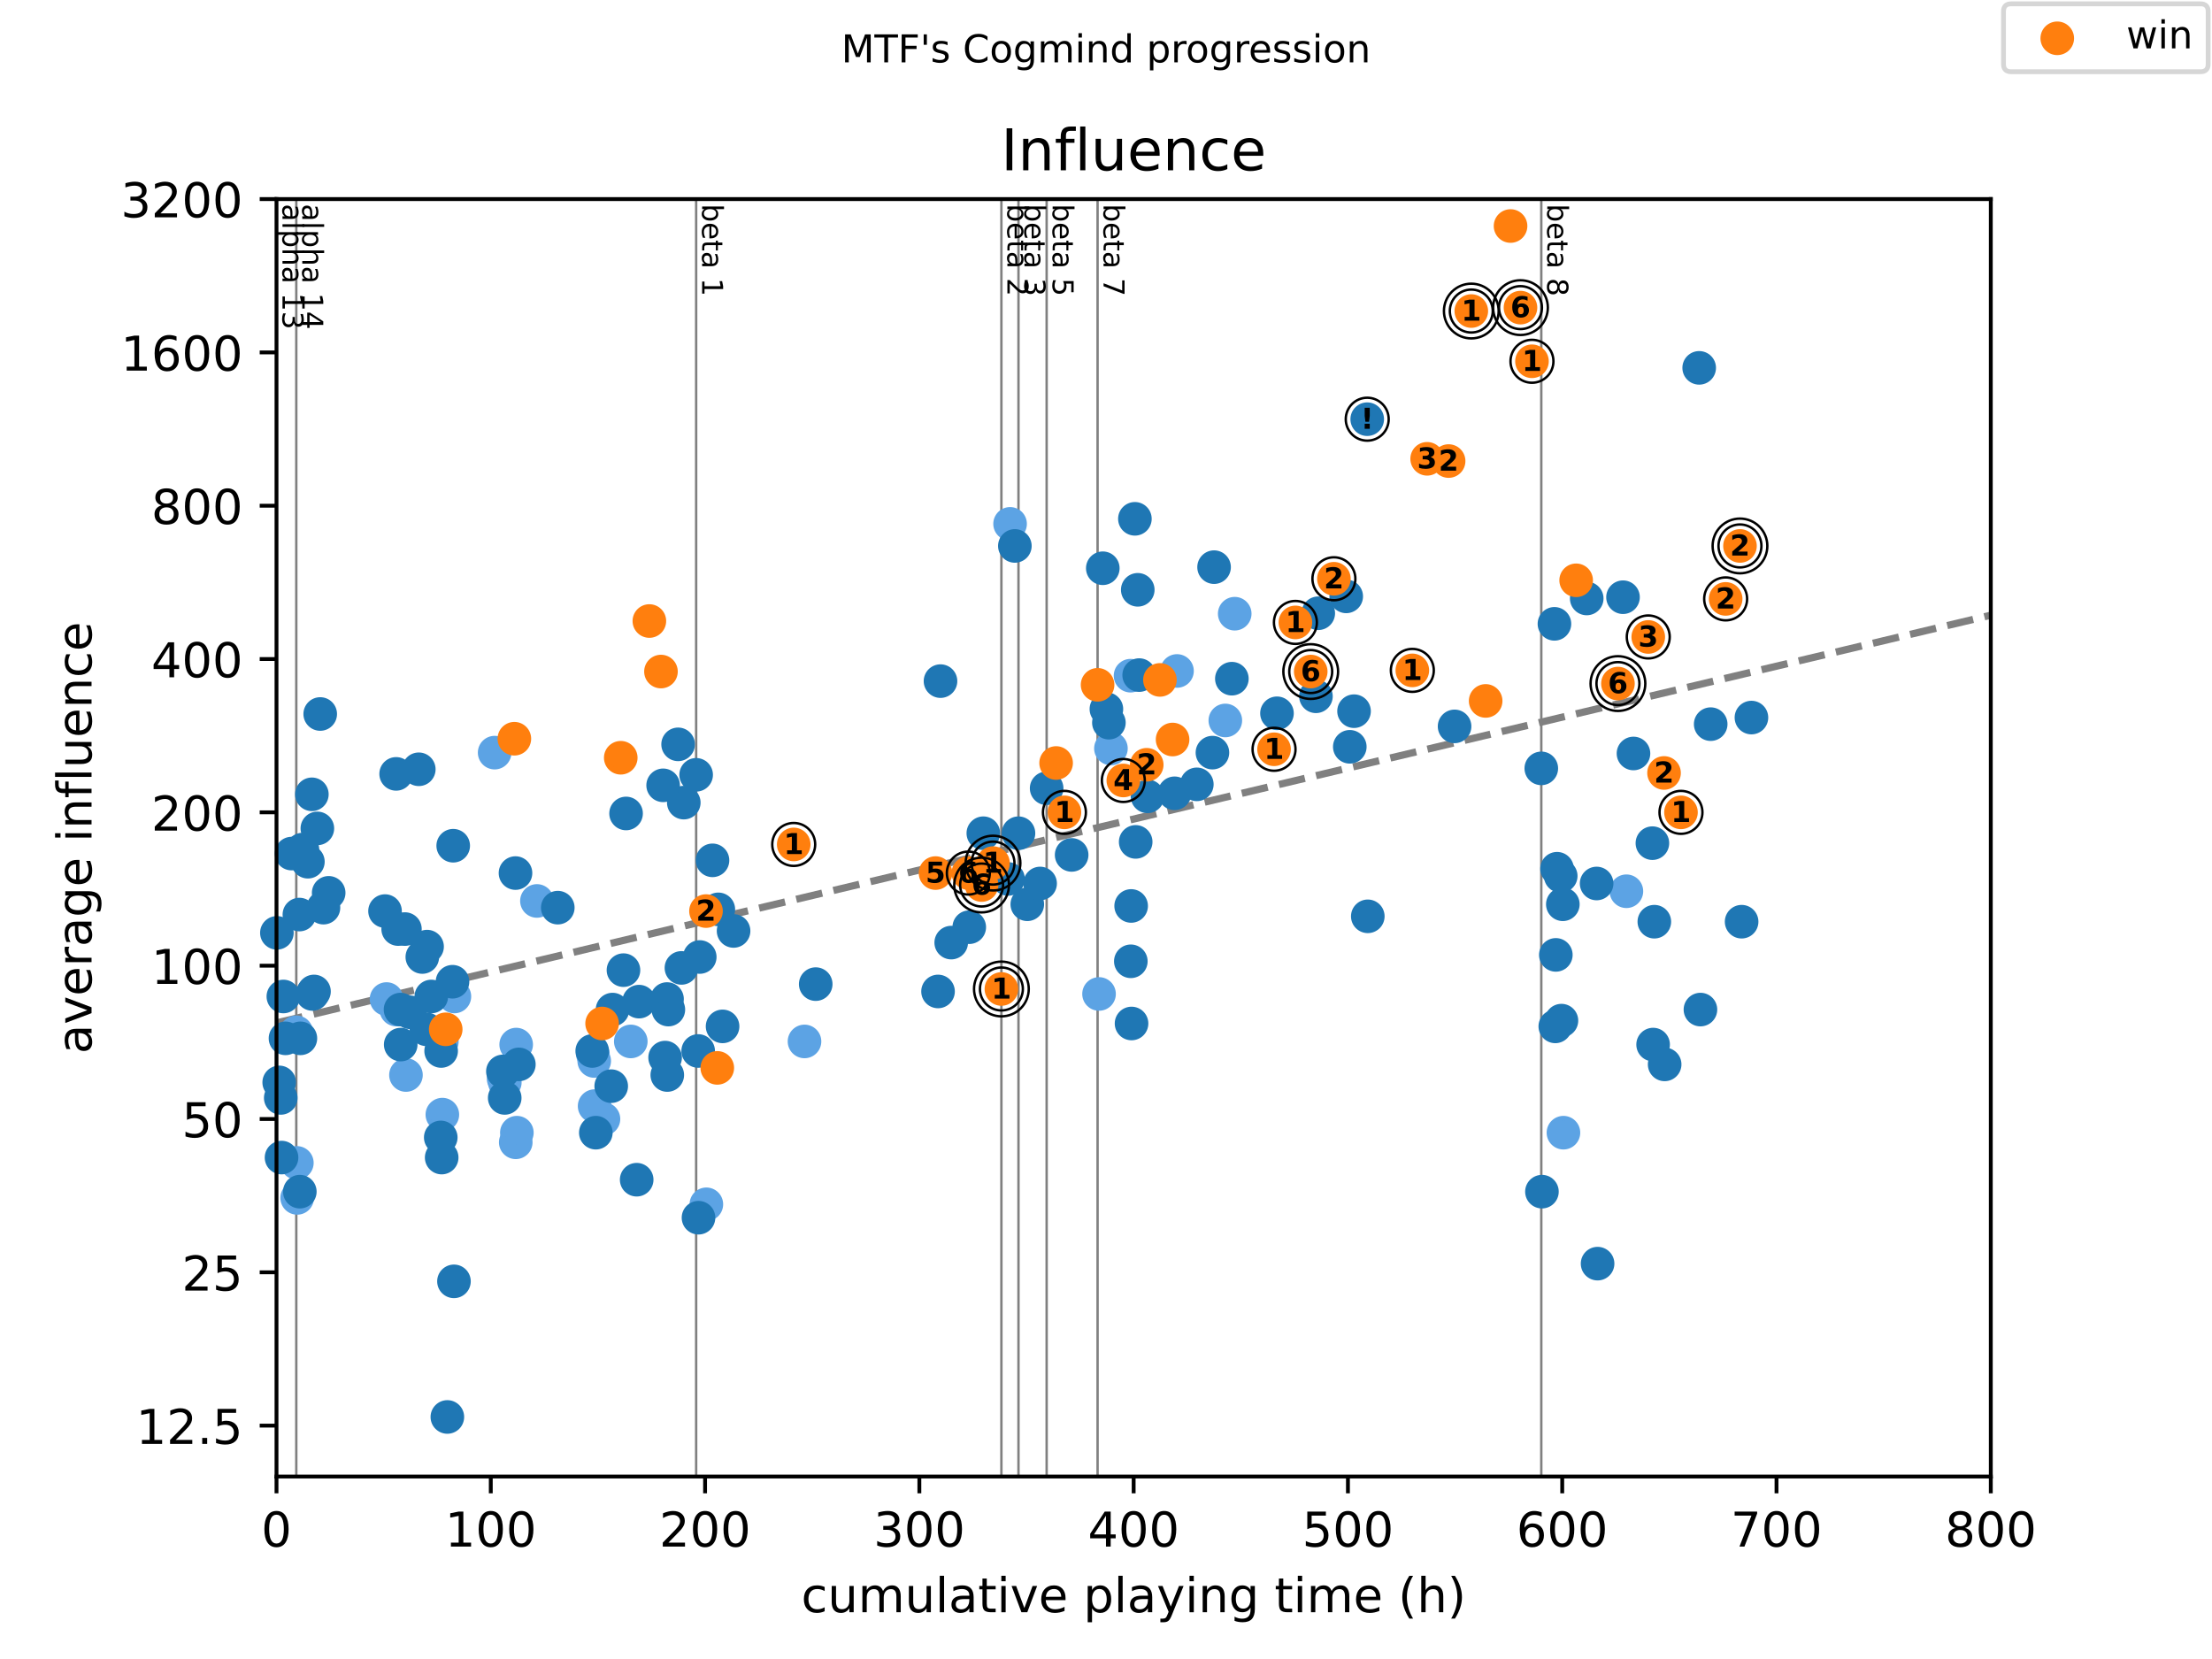 <?xml version="1.0" encoding="utf-8" standalone="no"?>
<!DOCTYPE svg PUBLIC "-//W3C//DTD SVG 1.1//EN"
  "http://www.w3.org/Graphics/SVG/1.1/DTD/svg11.dtd">
<!-- Created with matplotlib (https://matplotlib.org/) -->
<svg height="345.6pt" version="1.1" viewBox="0 0 460.8 345.6" width="460.8pt" xmlns="http://www.w3.org/2000/svg" xmlns:xlink="http://www.w3.org/1999/xlink">
 <defs>
  <style type="text/css">
*{stroke-linecap:butt;stroke-linejoin:round;}
  </style>
 </defs>
 <g id="figure_1">
  <g id="patch_1">
   <path d="M 0 345.6 
L 460.8 345.6 
L 460.8 0 
L 0 0 
z
" style="fill:#ffffff;"/>
  </g>
  <g id="axes_1">
   <g id="patch_2">
    <path d="M 57.6 307.584 
L 414.72 307.584 
L 414.72 41.472 
L 57.6 41.472 
z
" style="fill:#ffffff;"/>
   </g>
   <g id="line2d_1">
    <path clip-path="url(#p4d3a15c2e8)" d="M 57.6 213.09 
L 414.72 128.16 
" style="fill:none;stroke:#808080;stroke-dasharray:5.55,2.4;stroke-dashoffset:0;stroke-width:1.5;"/>
   </g>
   <g id="line2d_2">
    <path clip-path="url(#p4d3a15c2e8)" d="M 61.722 307.584 
L 61.722 41.472 
" style="fill:none;stroke:#808080;stroke-linecap:square;stroke-width:0.5;"/>
   </g>
   <g id="line2d_3">
    <path clip-path="url(#p4d3a15c2e8)" d="M 145.02 307.584 
L 145.02 41.472 
" style="fill:none;stroke:#808080;stroke-linecap:square;stroke-width:0.5;"/>
   </g>
   <g id="line2d_4">
    <path clip-path="url(#p4d3a15c2e8)" d="M 208.61 307.584 
L 208.61 41.472 
" style="fill:none;stroke:#808080;stroke-linecap:square;stroke-width:0.5;"/>
   </g>
   <g id="line2d_5">
    <path clip-path="url(#p4d3a15c2e8)" d="M 212.166 307.584 
L 212.166 41.472 
" style="fill:none;stroke:#808080;stroke-linecap:square;stroke-width:0.5;"/>
   </g>
   <g id="line2d_6">
    <path clip-path="url(#p4d3a15c2e8)" d="M 218.036 307.584 
L 218.036 41.472 
" style="fill:none;stroke:#808080;stroke-linecap:square;stroke-width:0.5;"/>
   </g>
   <g id="line2d_7">
    <path clip-path="url(#p4d3a15c2e8)" d="M 228.646 307.584 
L 228.646 41.472 
" style="fill:none;stroke:#808080;stroke-linecap:square;stroke-width:0.5;"/>
   </g>
   <g id="line2d_8">
    <path clip-path="url(#p4d3a15c2e8)" d="M 321.08 307.584 
L 321.08 41.472 
" style="fill:none;stroke:#808080;stroke-linecap:square;stroke-width:0.5;"/>
   </g>
   <g id="text_1">
    <!-- alpha 13 -->
    <defs>
     <path d="M 34.281 27.484 
Q 23.391 27.484 19.188 25 
Q 14.984 22.516 14.984 16.5 
Q 14.984 11.719 18.141 8.906 
Q 21.297 6.109 26.703 6.109 
Q 34.188 6.109 38.703 11.406 
Q 43.219 16.703 43.219 25.484 
L 43.219 27.484 
z
M 52.203 31.203 
L 52.203 0 
L 43.219 0 
L 43.219 8.297 
Q 40.141 3.328 35.547 0.953 
Q 30.953 -1.422 24.312 -1.422 
Q 15.922 -1.422 10.953 3.297 
Q 6 8.016 6 15.922 
Q 6 25.141 12.172 29.828 
Q 18.359 34.516 30.609 34.516 
L 43.219 34.516 
L 43.219 35.406 
Q 43.219 41.609 39.141 45 
Q 35.062 48.391 27.688 48.391 
Q 23 48.391 18.547 47.266 
Q 14.109 46.141 10.016 43.891 
L 10.016 52.203 
Q 14.938 54.109 19.578 55.047 
Q 24.219 56 28.609 56 
Q 40.484 56 46.344 49.844 
Q 52.203 43.703 52.203 31.203 
z
" id="DejaVuSans-97"/>
     <path d="M 9.422 75.984 
L 18.406 75.984 
L 18.406 0 
L 9.422 0 
z
" id="DejaVuSans-108"/>
     <path d="M 18.109 8.203 
L 18.109 -20.797 
L 9.078 -20.797 
L 9.078 54.688 
L 18.109 54.688 
L 18.109 46.391 
Q 20.953 51.266 25.266 53.625 
Q 29.594 56 35.594 56 
Q 45.562 56 51.781 48.094 
Q 58.016 40.188 58.016 27.297 
Q 58.016 14.406 51.781 6.484 
Q 45.562 -1.422 35.594 -1.422 
Q 29.594 -1.422 25.266 0.953 
Q 20.953 3.328 18.109 8.203 
z
M 48.688 27.297 
Q 48.688 37.203 44.609 42.844 
Q 40.531 48.484 33.406 48.484 
Q 26.266 48.484 22.188 42.844 
Q 18.109 37.203 18.109 27.297 
Q 18.109 17.391 22.188 11.75 
Q 26.266 6.109 33.406 6.109 
Q 40.531 6.109 44.609 11.75 
Q 48.688 17.391 48.688 27.297 
z
" id="DejaVuSans-112"/>
     <path d="M 54.891 33.016 
L 54.891 0 
L 45.906 0 
L 45.906 32.719 
Q 45.906 40.484 42.875 44.328 
Q 39.844 48.188 33.797 48.188 
Q 26.516 48.188 22.312 43.547 
Q 18.109 38.922 18.109 30.906 
L 18.109 0 
L 9.078 0 
L 9.078 75.984 
L 18.109 75.984 
L 18.109 46.188 
Q 21.344 51.125 25.703 53.562 
Q 30.078 56 35.797 56 
Q 45.219 56 50.047 50.172 
Q 54.891 44.344 54.891 33.016 
z
" id="DejaVuSans-104"/>
     <path id="DejaVuSans-32"/>
     <path d="M 12.406 8.297 
L 28.516 8.297 
L 28.516 63.922 
L 10.984 60.406 
L 10.984 69.391 
L 28.422 72.906 
L 38.281 72.906 
L 38.281 8.297 
L 54.391 8.297 
L 54.391 0 
L 12.406 0 
z
" id="DejaVuSans-49"/>
     <path d="M 40.578 39.312 
Q 47.656 37.797 51.625 33 
Q 55.609 28.219 55.609 21.188 
Q 55.609 10.406 48.188 4.484 
Q 40.766 -1.422 27.094 -1.422 
Q 22.516 -1.422 17.656 -0.516 
Q 12.797 0.391 7.625 2.203 
L 7.625 11.719 
Q 11.719 9.328 16.594 8.109 
Q 21.484 6.891 26.812 6.891 
Q 36.078 6.891 40.938 10.547 
Q 45.797 14.203 45.797 21.188 
Q 45.797 27.641 41.281 31.266 
Q 36.766 34.906 28.719 34.906 
L 20.219 34.906 
L 20.219 43.016 
L 29.109 43.016 
Q 36.375 43.016 40.234 45.922 
Q 44.094 48.828 44.094 54.297 
Q 44.094 59.906 40.109 62.906 
Q 36.141 65.922 28.719 65.922 
Q 24.656 65.922 20.016 65.031 
Q 15.375 64.156 9.812 62.312 
L 9.812 71.094 
Q 15.438 72.656 20.344 73.438 
Q 25.25 74.219 29.594 74.219 
Q 40.828 74.219 47.359 69.109 
Q 53.906 64.016 53.906 55.328 
Q 53.906 49.266 50.438 45.094 
Q 46.969 40.922 40.578 39.312 
z
" id="DejaVuSans-51"/>
    </defs>
    <g transform="translate(58.848 42.472)rotate(-270)scale(0.06 -0.06)">
     <use xlink:href="#DejaVuSans-97"/>
     <use x="61.279" xlink:href="#DejaVuSans-108"/>
     <use x="89.062" xlink:href="#DejaVuSans-112"/>
     <use x="152.539" xlink:href="#DejaVuSans-104"/>
     <use x="215.918" xlink:href="#DejaVuSans-97"/>
     <use x="277.197" xlink:href="#DejaVuSans-32"/>
     <use x="308.984" xlink:href="#DejaVuSans-49"/>
     <use x="372.607" xlink:href="#DejaVuSans-51"/>
    </g>
   </g>
   <g id="text_2">
    <!-- alpha 14 -->
    <defs>
     <path d="M 37.797 64.312 
L 12.891 25.391 
L 37.797 25.391 
z
M 35.203 72.906 
L 47.609 72.906 
L 47.609 25.391 
L 58.016 25.391 
L 58.016 17.188 
L 47.609 17.188 
L 47.609 0 
L 37.797 0 
L 37.797 17.188 
L 4.891 17.188 
L 4.891 26.703 
z
" id="DejaVuSans-52"/>
    </defs>
    <g transform="translate(62.97 42.472)rotate(-270)scale(0.06 -0.06)">
     <use xlink:href="#DejaVuSans-97"/>
     <use x="61.279" xlink:href="#DejaVuSans-108"/>
     <use x="89.062" xlink:href="#DejaVuSans-112"/>
     <use x="152.539" xlink:href="#DejaVuSans-104"/>
     <use x="215.918" xlink:href="#DejaVuSans-97"/>
     <use x="277.197" xlink:href="#DejaVuSans-32"/>
     <use x="308.984" xlink:href="#DejaVuSans-49"/>
     <use x="372.607" xlink:href="#DejaVuSans-52"/>
    </g>
   </g>
   <g id="text_3">
    <!-- beta 1 -->
    <defs>
     <path d="M 48.688 27.297 
Q 48.688 37.203 44.609 42.844 
Q 40.531 48.484 33.406 48.484 
Q 26.266 48.484 22.188 42.844 
Q 18.109 37.203 18.109 27.297 
Q 18.109 17.391 22.188 11.75 
Q 26.266 6.109 33.406 6.109 
Q 40.531 6.109 44.609 11.75 
Q 48.688 17.391 48.688 27.297 
z
M 18.109 46.391 
Q 20.953 51.266 25.266 53.625 
Q 29.594 56 35.594 56 
Q 45.562 56 51.781 48.094 
Q 58.016 40.188 58.016 27.297 
Q 58.016 14.406 51.781 6.484 
Q 45.562 -1.422 35.594 -1.422 
Q 29.594 -1.422 25.266 0.953 
Q 20.953 3.328 18.109 8.203 
L 18.109 0 
L 9.078 0 
L 9.078 75.984 
L 18.109 75.984 
z
" id="DejaVuSans-98"/>
     <path d="M 56.203 29.594 
L 56.203 25.203 
L 14.891 25.203 
Q 15.484 15.922 20.484 11.062 
Q 25.484 6.203 34.422 6.203 
Q 39.594 6.203 44.453 7.469 
Q 49.312 8.734 54.109 11.281 
L 54.109 2.781 
Q 49.266 0.734 44.188 -0.344 
Q 39.109 -1.422 33.891 -1.422 
Q 20.797 -1.422 13.156 6.188 
Q 5.516 13.812 5.516 26.812 
Q 5.516 40.234 12.766 48.109 
Q 20.016 56 32.328 56 
Q 43.359 56 49.781 48.891 
Q 56.203 41.797 56.203 29.594 
z
M 47.219 32.234 
Q 47.125 39.594 43.094 43.984 
Q 39.062 48.391 32.422 48.391 
Q 24.906 48.391 20.391 44.141 
Q 15.875 39.891 15.188 32.172 
z
" id="DejaVuSans-101"/>
     <path d="M 18.312 70.219 
L 18.312 54.688 
L 36.812 54.688 
L 36.812 47.703 
L 18.312 47.703 
L 18.312 18.016 
Q 18.312 11.328 20.141 9.422 
Q 21.969 7.516 27.594 7.516 
L 36.812 7.516 
L 36.812 0 
L 27.594 0 
Q 17.188 0 13.234 3.875 
Q 9.281 7.766 9.281 18.016 
L 9.281 47.703 
L 2.688 47.703 
L 2.688 54.688 
L 9.281 54.688 
L 9.281 70.219 
z
" id="DejaVuSans-116"/>
    </defs>
    <g transform="translate(146.268 42.472)rotate(-270)scale(0.06 -0.06)">
     <use xlink:href="#DejaVuSans-98"/>
     <use x="63.477" xlink:href="#DejaVuSans-101"/>
     <use x="125" xlink:href="#DejaVuSans-116"/>
     <use x="164.209" xlink:href="#DejaVuSans-97"/>
     <use x="225.488" xlink:href="#DejaVuSans-32"/>
     <use x="257.275" xlink:href="#DejaVuSans-49"/>
    </g>
   </g>
   <g id="text_4">
    <!-- beta 2 -->
    <defs>
     <path d="M 19.188 8.297 
L 53.609 8.297 
L 53.609 0 
L 7.328 0 
L 7.328 8.297 
Q 12.938 14.109 22.625 23.891 
Q 32.328 33.688 34.812 36.531 
Q 39.547 41.844 41.422 45.531 
Q 43.312 49.219 43.312 52.781 
Q 43.312 58.594 39.234 62.25 
Q 35.156 65.922 28.609 65.922 
Q 23.969 65.922 18.812 64.312 
Q 13.672 62.703 7.812 59.422 
L 7.812 69.391 
Q 13.766 71.781 18.938 73 
Q 24.125 74.219 28.422 74.219 
Q 39.75 74.219 46.484 68.547 
Q 53.219 62.891 53.219 53.422 
Q 53.219 48.922 51.531 44.891 
Q 49.859 40.875 45.406 35.406 
Q 44.188 33.984 37.641 27.219 
Q 31.109 20.453 19.188 8.297 
z
" id="DejaVuSans-50"/>
    </defs>
    <g transform="translate(209.857 42.472)rotate(-270)scale(0.06 -0.06)">
     <use xlink:href="#DejaVuSans-98"/>
     <use x="63.477" xlink:href="#DejaVuSans-101"/>
     <use x="125" xlink:href="#DejaVuSans-116"/>
     <use x="164.209" xlink:href="#DejaVuSans-97"/>
     <use x="225.488" xlink:href="#DejaVuSans-32"/>
     <use x="257.275" xlink:href="#DejaVuSans-50"/>
    </g>
   </g>
   <g id="text_5">
    <!-- beta 3 -->
    <g transform="translate(213.414 42.472)rotate(-270)scale(0.06 -0.06)">
     <use xlink:href="#DejaVuSans-98"/>
     <use x="63.477" xlink:href="#DejaVuSans-101"/>
     <use x="125" xlink:href="#DejaVuSans-116"/>
     <use x="164.209" xlink:href="#DejaVuSans-97"/>
     <use x="225.488" xlink:href="#DejaVuSans-32"/>
     <use x="257.275" xlink:href="#DejaVuSans-51"/>
    </g>
   </g>
   <g id="text_6">
    <!-- beta 5 -->
    <defs>
     <path d="M 10.797 72.906 
L 49.516 72.906 
L 49.516 64.594 
L 19.828 64.594 
L 19.828 46.734 
Q 21.969 47.469 24.109 47.828 
Q 26.266 48.188 28.422 48.188 
Q 40.625 48.188 47.75 41.5 
Q 54.891 34.812 54.891 23.391 
Q 54.891 11.625 47.562 5.094 
Q 40.234 -1.422 26.906 -1.422 
Q 22.312 -1.422 17.547 -0.641 
Q 12.797 0.141 7.719 1.703 
L 7.719 11.625 
Q 12.109 9.234 16.797 8.062 
Q 21.484 6.891 26.703 6.891 
Q 35.156 6.891 40.078 11.328 
Q 45.016 15.766 45.016 23.391 
Q 45.016 31 40.078 35.438 
Q 35.156 39.891 26.703 39.891 
Q 22.75 39.891 18.812 39.016 
Q 14.891 38.141 10.797 36.281 
z
" id="DejaVuSans-53"/>
    </defs>
    <g transform="translate(219.284 42.472)rotate(-270)scale(0.06 -0.06)">
     <use xlink:href="#DejaVuSans-98"/>
     <use x="63.477" xlink:href="#DejaVuSans-101"/>
     <use x="125" xlink:href="#DejaVuSans-116"/>
     <use x="164.209" xlink:href="#DejaVuSans-97"/>
     <use x="225.488" xlink:href="#DejaVuSans-32"/>
     <use x="257.275" xlink:href="#DejaVuSans-53"/>
    </g>
   </g>
   <g id="text_7">
    <!-- beta 7 -->
    <defs>
     <path d="M 8.203 72.906 
L 55.078 72.906 
L 55.078 68.703 
L 28.609 0 
L 18.312 0 
L 43.219 64.594 
L 8.203 64.594 
z
" id="DejaVuSans-55"/>
    </defs>
    <g transform="translate(229.893 42.472)rotate(-270)scale(0.06 -0.06)">
     <use xlink:href="#DejaVuSans-98"/>
     <use x="63.477" xlink:href="#DejaVuSans-101"/>
     <use x="125" xlink:href="#DejaVuSans-116"/>
     <use x="164.209" xlink:href="#DejaVuSans-97"/>
     <use x="225.488" xlink:href="#DejaVuSans-32"/>
     <use x="257.275" xlink:href="#DejaVuSans-55"/>
    </g>
   </g>
   <g id="text_8">
    <!-- beta 8 -->
    <defs>
     <path d="M 31.781 34.625 
Q 24.75 34.625 20.719 30.859 
Q 16.703 27.094 16.703 20.516 
Q 16.703 13.922 20.719 10.156 
Q 24.75 6.391 31.781 6.391 
Q 38.812 6.391 42.859 10.172 
Q 46.922 13.969 46.922 20.516 
Q 46.922 27.094 42.891 30.859 
Q 38.875 34.625 31.781 34.625 
z
M 21.922 38.812 
Q 15.578 40.375 12.031 44.719 
Q 8.5 49.078 8.5 55.328 
Q 8.5 64.062 14.719 69.141 
Q 20.953 74.219 31.781 74.219 
Q 42.672 74.219 48.875 69.141 
Q 55.078 64.062 55.078 55.328 
Q 55.078 49.078 51.531 44.719 
Q 48 40.375 41.703 38.812 
Q 48.828 37.156 52.797 32.312 
Q 56.781 27.484 56.781 20.516 
Q 56.781 9.906 50.312 4.234 
Q 43.844 -1.422 31.781 -1.422 
Q 19.734 -1.422 13.25 4.234 
Q 6.781 9.906 6.781 20.516 
Q 6.781 27.484 10.781 32.312 
Q 14.797 37.156 21.922 38.812 
z
M 18.312 54.391 
Q 18.312 48.734 21.844 45.562 
Q 25.391 42.391 31.781 42.391 
Q 38.141 42.391 41.719 45.562 
Q 45.312 48.734 45.312 54.391 
Q 45.312 60.062 41.719 63.234 
Q 38.141 66.406 31.781 66.406 
Q 25.391 66.406 21.844 63.234 
Q 18.312 60.062 18.312 54.391 
z
" id="DejaVuSans-56"/>
    </defs>
    <g transform="translate(322.328 42.472)rotate(-270)scale(0.06 -0.06)">
     <use xlink:href="#DejaVuSans-98"/>
     <use x="63.477" xlink:href="#DejaVuSans-101"/>
     <use x="125" xlink:href="#DejaVuSans-116"/>
     <use x="164.209" xlink:href="#DejaVuSans-97"/>
     <use x="225.488" xlink:href="#DejaVuSans-32"/>
     <use x="257.275" xlink:href="#DejaVuSans-56"/>
    </g>
   </g>
   <g id="PathCollection_1">
    <defs>
     <path d="M 0 3 
C 0.796 3 1.559 2.684 2.121 2.121 
C 2.684 1.559 3 0.796 3 0 
C 3 -0.796 2.684 -1.559 2.121 -2.121 
C 1.559 -2.684 0.796 -3 0 -3 
C -0.796 -3 -1.559 -2.684 -2.121 -2.121 
C -2.684 -1.559 -3 -0.796 -3 0 
C -3 0.796 -2.684 1.559 -2.121 2.121 
C -1.559 2.684 -0.796 3 0 3 
z
" id="m4f1324f0bf" style="stroke:#5ca3e4;"/>
    </defs>
    <g>
     <use style="fill:#5ca3e4;stroke:#5ca3e4;" x="61.722" xlink:href="#m4f1324f0bf" y="215.043"/>
     <use style="fill:#5ca3e4;stroke:#5ca3e4;" x="61.841" xlink:href="#m4f1324f0bf" y="242.252"/>
     <use style="fill:#5ca3e4;stroke:#5ca3e4;" x="61.908" xlink:href="#m4f1324f0bf" y="249.543"/>
     <use style="fill:#5ca3e4;stroke:#5ca3e4;" x="80.523" xlink:href="#m4f1324f0bf" y="208.118"/>
     <use style="fill:#5ca3e4;stroke:#5ca3e4;" x="82.569" xlink:href="#m4f1324f0bf" y="210.313"/>
     <use style="fill:#5ca3e4;stroke:#5ca3e4;" x="84.57" xlink:href="#m4f1324f0bf" y="223.945"/>
     <use style="fill:#5ca3e4;stroke:#5ca3e4;" x="92.047" xlink:href="#m4f1324f0bf" y="216.95"/>
     <use style="fill:#5ca3e4;stroke:#5ca3e4;" x="92.151" xlink:href="#m4f1324f0bf" y="232.195"/>
     <use style="fill:#5ca3e4;stroke:#5ca3e4;" x="94.659" xlink:href="#m4f1324f0bf" y="207.586"/>
     <use style="fill:#5ca3e4;stroke:#5ca3e4;" x="103.044" xlink:href="#m4f1324f0bf" y="156.787"/>
     <use style="fill:#5ca3e4;stroke:#5ca3e4;" x="104.911" xlink:href="#m4f1324f0bf" y="224.707"/>
     <use style="fill:#5ca3e4;stroke:#5ca3e4;" x="105.164" xlink:href="#m4f1324f0bf" y="225.481"/>
     <use style="fill:#5ca3e4;stroke:#5ca3e4;" x="107.441" xlink:href="#m4f1324f0bf" y="237.963"/>
     <use style="fill:#5ca3e4;stroke:#5ca3e4;" x="107.53" xlink:href="#m4f1324f0bf" y="217.604"/>
     <use style="fill:#5ca3e4;stroke:#5ca3e4;" x="107.671" xlink:href="#m4f1324f0bf" y="235.959"/>
     <use style="fill:#5ca3e4;stroke:#5ca3e4;" x="111.852" xlink:href="#m4f1324f0bf" y="187.683"/>
     <use style="fill:#5ca3e4;stroke:#5ca3e4;" x="123.518" xlink:href="#m4f1324f0bf" y="219.622"/>
     <use style="fill:#5ca3e4;stroke:#5ca3e4;" x="123.786" xlink:href="#m4f1324f0bf" y="221.018"/>
     <use style="fill:#5ca3e4;stroke:#5ca3e4;" x="123.868" xlink:href="#m4f1324f0bf" y="230.423"/>
     <use style="fill:#5ca3e4;stroke:#5ca3e4;" x="125.713" xlink:href="#m4f1324f0bf" y="233.108"/>
     <use style="fill:#5ca3e4;stroke:#5ca3e4;" x="131.405" xlink:href="#m4f1324f0bf" y="216.95"/>
     <use style="fill:#5ca3e4;stroke:#5ca3e4;" x="147.148" xlink:href="#m4f1324f0bf" y="250.879"/>
     <use style="fill:#5ca3e4;stroke:#5ca3e4;" x="167.593" xlink:href="#m4f1324f0bf" y="216.95"/>
     <use style="fill:#5ca3e4;stroke:#5ca3e4;" x="210.418" xlink:href="#m4f1324f0bf" y="109.13"/>
     <use style="fill:#5ca3e4;stroke:#5ca3e4;" x="228.951" xlink:href="#m4f1324f0bf" y="207.059"/>
     <use style="fill:#5ca3e4;stroke:#5ca3e4;" x="231.428" xlink:href="#m4f1324f0bf" y="155.916"/>
     <use style="fill:#5ca3e4;stroke:#5ca3e4;" x="235.513" xlink:href="#m4f1324f0bf" y="140.758"/>
     <use style="fill:#5ca3e4;stroke:#5ca3e4;" x="245.192" xlink:href="#m4f1324f0bf" y="139.775"/>
     <use style="fill:#5ca3e4;stroke:#5ca3e4;" x="255.258" xlink:href="#m4f1324f0bf" y="150.087"/>
     <use style="fill:#5ca3e4;stroke:#5ca3e4;" x="257.215" xlink:href="#m4f1324f0bf" y="127.845"/>
     <use style="fill:#5ca3e4;stroke:#5ca3e4;" x="325.693" xlink:href="#m4f1324f0bf" y="235.959"/>
     <use style="fill:#5ca3e4;stroke:#5ca3e4;" x="338.81" xlink:href="#m4f1324f0bf" y="185.664"/>
    </g>
   </g>
   <g id="PathCollection_2">
    <defs>
     <path d="M 0 3 
C 0.796 3 1.559 2.684 2.121 2.121 
C 2.684 1.559 3 0.796 3 0 
C 3 -0.796 2.684 -1.559 2.121 -2.121 
C 1.559 -2.684 0.796 -3 0 -3 
C -0.796 -3 -1.559 -2.684 -2.121 -2.121 
C -2.684 -1.559 -3 -0.796 -3 0 
C -3 0.796 -2.684 1.559 -2.121 2.121 
C -1.559 2.684 -0.796 3 0 3 
z
" id="m5a8ef0c9de" style="stroke:#1f77b4;"/>
    </defs>
    <g>
     <use style="fill:#1f77b4;stroke:#1f77b4;" x="57.682" xlink:href="#m5a8ef0c9de" y="194.33"/>
     <use style="fill:#1f77b4;stroke:#1f77b4;" x="58.165" xlink:href="#m5a8ef0c9de" y="225.481"/>
     <use style="fill:#1f77b4;stroke:#1f77b4;" x="58.485" xlink:href="#m5a8ef0c9de" y="228.716"/>
     <use style="fill:#1f77b4;stroke:#1f77b4;" x="58.649" xlink:href="#m5a8ef0c9de" y="241.142"/>
     <use style="fill:#1f77b4;stroke:#1f77b4;" x="59.028" xlink:href="#m5a8ef0c9de" y="207.586"/>
     <use style="fill:#1f77b4;stroke:#1f77b4;" x="59.475" xlink:href="#m5a8ef0c9de" y="216.306"/>
     <use style="fill:#1f77b4;stroke:#1f77b4;" x="60.74" xlink:href="#m5a8ef0c9de" y="177.815"/>
     <use style="fill:#1f77b4;stroke:#1f77b4;" x="62.369" xlink:href="#m5a8ef0c9de" y="190.519"/>
     <use style="fill:#1f77b4;stroke:#1f77b4;" x="62.458" xlink:href="#m5a8ef0c9de" y="248.245"/>
     <use style="fill:#1f77b4;stroke:#1f77b4;" x="62.577" xlink:href="#m5a8ef0c9de" y="216.306"/>
     <use style="fill:#1f77b4;stroke:#1f77b4;" x="63.001" xlink:href="#m5a8ef0c9de" y="176.99"/>
     <use style="fill:#1f77b4;stroke:#1f77b4;" x="64.14" xlink:href="#m5a8ef0c9de" y="179.511"/>
     <use style="fill:#1f77b4;stroke:#1f77b4;" x="64.966" xlink:href="#m5a8ef0c9de" y="165.47"/>
     <use style="fill:#1f77b4;stroke:#1f77b4;" x="65.077" xlink:href="#m5a8ef0c9de" y="207.059"/>
     <use style="fill:#1f77b4;stroke:#1f77b4;" x="65.412" xlink:href="#m5a8ef0c9de" y="206.538"/>
     <use style="fill:#1f77b4;stroke:#1f77b4;" x="66.111" xlink:href="#m5a8ef0c9de" y="172.573"/>
     <use style="fill:#1f77b4;stroke:#1f77b4;" x="66.707" xlink:href="#m5a8ef0c9de" y="148.739"/>
     <use style="fill:#1f77b4;stroke:#1f77b4;" x="67.384" xlink:href="#m5a8ef0c9de" y="189.079"/>
     <use style="fill:#1f77b4;stroke:#1f77b4;" x="68.47" xlink:href="#m5a8ef0c9de" y="185.995"/>
     <use style="fill:#1f77b4;stroke:#1f77b4;" x="80.21" xlink:href="#m5a8ef0c9de" y="189.794"/>
     <use style="fill:#1f77b4;stroke:#1f77b4;" x="82.524" xlink:href="#m5a8ef0c9de" y="161.214"/>
     <use style="fill:#1f77b4;stroke:#1f77b4;" x="82.948" xlink:href="#m5a8ef0c9de" y="193.542"/>
     <use style="fill:#1f77b4;stroke:#1f77b4;" x="83.439" xlink:href="#m5a8ef0c9de" y="210.313"/>
     <use style="fill:#1f77b4;stroke:#1f77b4;" x="83.476" xlink:href="#m5a8ef0c9de" y="217.604"/>
     <use style="fill:#1f77b4;stroke:#1f77b4;" x="84.354" xlink:href="#m5a8ef0c9de" y="193.542"/>
     <use style="fill:#1f77b4;stroke:#1f77b4;" x="85.411" xlink:href="#m5a8ef0c9de" y="210.878"/>
     <use style="fill:#1f77b4;stroke:#1f77b4;" x="87.241" xlink:href="#m5a8ef0c9de" y="160.256"/>
     <use style="fill:#1f77b4;stroke:#1f77b4;" x="87.978" xlink:href="#m5a8ef0c9de" y="199.361"/>
     <use style="fill:#1f77b4;stroke:#1f77b4;" x="88.833" xlink:href="#m5a8ef0c9de" y="214.425"/>
     <use style="fill:#1f77b4;stroke:#1f77b4;" x="88.967" xlink:href="#m5a8ef0c9de" y="197.198"/>
     <use style="fill:#1f77b4;stroke:#1f77b4;" x="89.852" xlink:href="#m5a8ef0c9de" y="207.586"/>
     <use style="fill:#1f77b4;stroke:#1f77b4;" x="91.817" xlink:href="#m5a8ef0c9de" y="236.95"/>
     <use style="fill:#1f77b4;stroke:#1f77b4;" x="91.898" xlink:href="#m5a8ef0c9de" y="218.939"/>
     <use style="fill:#1f77b4;stroke:#1f77b4;" x="92.01" xlink:href="#m5a8ef0c9de" y="241.142"/>
     <use style="fill:#1f77b4;stroke:#1f77b4;" x="93.193" xlink:href="#m5a8ef0c9de" y="295.179"/>
     <use style="fill:#1f77b4;stroke:#1f77b4;" x="94.264" xlink:href="#m5a8ef0c9de" y="204.513"/>
     <use style="fill:#1f77b4;stroke:#1f77b4;" x="94.413" xlink:href="#m5a8ef0c9de" y="176.179"/>
     <use style="fill:#1f77b4;stroke:#1f77b4;" x="94.569" xlink:href="#m5a8ef0c9de" y="266.928"/>
     <use style="fill:#1f77b4;stroke:#1f77b4;" x="104.762" xlink:href="#m5a8ef0c9de" y="223.196"/>
     <use style="fill:#1f77b4;stroke:#1f77b4;" x="105.142" xlink:href="#m5a8ef0c9de" y="228.716"/>
     <use style="fill:#1f77b4;stroke:#1f77b4;" x="107.388" xlink:href="#m5a8ef0c9de" y="181.875"/>
     <use style="fill:#1f77b4;stroke:#1f77b4;" x="108.088" xlink:href="#m5a8ef0c9de" y="221.733"/>
     <use style="fill:#1f77b4;stroke:#1f77b4;" x="116.197" xlink:href="#m5a8ef0c9de" y="189.079"/>
     <use style="fill:#1f77b4;stroke:#1f77b4;" x="123.37" xlink:href="#m5a8ef0c9de" y="218.939"/>
     <use style="fill:#1f77b4;stroke:#1f77b4;" x="124.121" xlink:href="#m5a8ef0c9de" y="235.959"/>
     <use style="fill:#1f77b4;stroke:#1f77b4;" x="127.328" xlink:href="#m5a8ef0c9de" y="226.269"/>
     <use style="fill:#1f77b4;stroke:#1f77b4;" x="127.603" xlink:href="#m5a8ef0c9de" y="210.313"/>
     <use style="fill:#1f77b4;stroke:#1f77b4;" x="129.88" xlink:href="#m5a8ef0c9de" y="202.099"/>
     <use style="fill:#1f77b4;stroke:#1f77b4;" x="130.423" xlink:href="#m5a8ef0c9de" y="169.46"/>
     <use style="fill:#1f77b4;stroke:#1f77b4;" x="132.632" xlink:href="#m5a8ef0c9de" y="245.754"/>
     <use style="fill:#1f77b4;stroke:#1f77b4;" x="133.123" xlink:href="#m5a8ef0c9de" y="208.657"/>
     <use style="fill:#1f77b4;stroke:#1f77b4;" x="138.145" xlink:href="#m5a8ef0c9de" y="163.598"/>
     <use style="fill:#1f77b4;stroke:#1f77b4;" x="138.555" xlink:href="#m5a8ef0c9de" y="220.315"/>
     <use style="fill:#1f77b4;stroke:#1f77b4;" x="138.956" xlink:href="#m5a8ef0c9de" y="208.118"/>
     <use style="fill:#1f77b4;stroke:#1f77b4;" x="139.008" xlink:href="#m5a8ef0c9de" y="223.945"/>
     <use style="fill:#1f77b4;stroke:#1f77b4;" x="139.232" xlink:href="#m5a8ef0c9de" y="210.313"/>
     <use style="fill:#1f77b4;stroke:#1f77b4;" x="141.263" xlink:href="#m5a8ef0c9de" y="155.061"/>
     <use style="fill:#1f77b4;stroke:#1f77b4;" x="141.955" xlink:href="#m5a8ef0c9de" y="201.632"/>
     <use style="fill:#1f77b4;stroke:#1f77b4;" x="142.446" xlink:href="#m5a8ef0c9de" y="167.201"/>
     <use style="fill:#1f77b4;stroke:#1f77b4;" x="145.02" xlink:href="#m5a8ef0c9de" y="161.408"/>
     <use style="fill:#1f77b4;stroke:#1f77b4;" x="145.444" xlink:href="#m5a8ef0c9de" y="218.939"/>
     <use style="fill:#1f77b4;stroke:#1f77b4;" x="145.511" xlink:href="#m5a8ef0c9de" y="253.672"/>
     <use style="fill:#1f77b4;stroke:#1f77b4;" x="145.771" xlink:href="#m5a8ef0c9de" y="199.361"/>
     <use style="fill:#1f77b4;stroke:#1f77b4;" x="148.428" xlink:href="#m5a8ef0c9de" y="179.224"/>
     <use style="fill:#1f77b4;stroke:#1f77b4;" x="149.64" xlink:href="#m5a8ef0c9de" y="189.435"/>
     <use style="fill:#1f77b4;stroke:#1f77b4;" x="150.526" xlink:href="#m5a8ef0c9de" y="213.814"/>
     <use style="fill:#1f77b4;stroke:#1f77b4;" x="152.817" xlink:href="#m5a8ef0c9de" y="193.934"/>
     <use style="fill:#1f77b4;stroke:#1f77b4;" x="169.929" xlink:href="#m5a8ef0c9de" y="205.011"/>
     <use style="fill:#1f77b4;stroke:#1f77b4;" x="195.411" xlink:href="#m5a8ef0c9de" y="206.538"/>
     <use style="fill:#1f77b4;stroke:#1f77b4;" x="195.924" xlink:href="#m5a8ef0c9de" y="141.89"/>
     <use style="fill:#1f77b4;stroke:#1f77b4;" x="198.156" xlink:href="#m5a8ef0c9de" y="196.36"/>
     <use style="fill:#1f77b4;stroke:#1f77b4;" x="201.914" xlink:href="#m5a8ef0c9de" y="193.153"/>
     <use style="fill:#1f77b4;stroke:#1f77b4;" x="204.845" xlink:href="#m5a8ef0c9de" y="173.575"/>
     <use style="fill:#1f77b4;stroke:#1f77b4;" x="209.994" xlink:href="#m5a8ef0c9de" y="183.104"/>
     <use style="fill:#1f77b4;stroke:#1f77b4;" x="211.415" xlink:href="#m5a8ef0c9de" y="113.729"/>
     <use style="fill:#1f77b4;stroke:#1f77b4;" x="212.166" xlink:href="#m5a8ef0c9de" y="173.575"/>
     <use style="fill:#1f77b4;stroke:#1f77b4;" x="214.004" xlink:href="#m5a8ef0c9de" y="188.376"/>
     <use style="fill:#1f77b4;stroke:#1f77b4;" x="216.675" xlink:href="#m5a8ef0c9de" y="184.047"/>
     <use style="fill:#1f77b4;stroke:#1f77b4;" x="218.036" xlink:href="#m5a8ef0c9de" y="164.213"/>
     <use style="fill:#1f77b4;stroke:#1f77b4;" x="223.244" xlink:href="#m5a8ef0c9de" y="178.094"/>
     <use style="fill:#1f77b4;stroke:#1f77b4;" x="229.732" xlink:href="#m5a8ef0c9de" y="118.377"/>
     <use style="fill:#1f77b4;stroke:#1f77b4;" x="230.483" xlink:href="#m5a8ef0c9de" y="147.716"/>
     <use style="fill:#1f77b4;stroke:#1f77b4;" x="231.004" xlink:href="#m5a8ef0c9de" y="150.546"/>
     <use style="fill:#1f77b4;stroke:#1f77b4;" x="235.572" xlink:href="#m5a8ef0c9de" y="200.256"/>
     <use style="fill:#1f77b4;stroke:#1f77b4;" x="235.639" xlink:href="#m5a8ef0c9de" y="188.726"/>
     <use style="fill:#1f77b4;stroke:#1f77b4;" x="235.721" xlink:href="#m5a8ef0c9de" y="213.212"/>
     <use style="fill:#1f77b4;stroke:#1f77b4;" x="236.42" xlink:href="#m5a8ef0c9de" y="108.079"/>
     <use style="fill:#1f77b4;stroke:#1f77b4;" x="236.584" xlink:href="#m5a8ef0c9de" y="175.382"/>
     <use style="fill:#1f77b4;stroke:#1f77b4;" x="237.016" xlink:href="#m5a8ef0c9de" y="122.868"/>
     <use style="fill:#1f77b4;stroke:#1f77b4;" x="237.313" xlink:href="#m5a8ef0c9de" y="140.634"/>
     <use style="fill:#1f77b4;stroke:#1f77b4;" x="239.047" xlink:href="#m5a8ef0c9de" y="165.897"/>
     <use style="fill:#1f77b4;stroke:#1f77b4;" x="244.686" xlink:href="#m5a8ef0c9de" y="165.258"/>
     <use style="fill:#1f77b4;stroke:#1f77b4;" x="249.321" xlink:href="#m5a8ef0c9de" y="163.394"/>
     <use style="fill:#1f77b4;stroke:#1f77b4;" x="252.573" xlink:href="#m5a8ef0c9de" y="156.787"/>
     <use style="fill:#1f77b4;stroke:#1f77b4;" x="252.915" xlink:href="#m5a8ef0c9de" y="118.148"/>
     <use style="fill:#1f77b4;stroke:#1f77b4;" x="256.62" xlink:href="#m5a8ef0c9de" y="141.383"/>
     <use style="fill:#1f77b4;stroke:#1f77b4;" x="266.017" xlink:href="#m5a8ef0c9de" y="148.591"/>
     <use style="fill:#1f77b4;stroke:#1f77b4;" x="274.134" xlink:href="#m5a8ef0c9de" y="145.05"/>
     <use style="fill:#1f77b4;stroke:#1f77b4;" x="274.617" xlink:href="#m5a8ef0c9de" y="127.751"/>
     <use style="fill:#1f77b4;stroke:#1f77b4;" x="280.443" xlink:href="#m5a8ef0c9de" y="124.236"/>
     <use style="fill:#1f77b4;stroke:#1f77b4;" x="281.187" xlink:href="#m5a8ef0c9de" y="155.572"/>
     <use style="fill:#1f77b4;stroke:#1f77b4;" x="282.072" xlink:href="#m5a8ef0c9de" y="148.152"/>
     <use style="fill:#1f77b4;stroke:#1f77b4;" x="284.818" xlink:href="#m5a8ef0c9de" y="87.325"/>
     <use style="fill:#1f77b4;stroke:#1f77b4;" x="284.937" xlink:href="#m5a8ef0c9de" y="190.886"/>
     <use style="fill:#1f77b4;stroke:#1f77b4;" x="303.016" xlink:href="#m5a8ef0c9de" y="151.32"/>
     <use style="fill:#1f77b4;stroke:#1f77b4;" x="321.08" xlink:href="#m5a8ef0c9de" y="160.066"/>
     <use style="fill:#1f77b4;stroke:#1f77b4;" x="321.214" xlink:href="#m5a8ef0c9de" y="248.245"/>
     <use style="fill:#1f77b4;stroke:#1f77b4;" x="323.818" xlink:href="#m5a8ef0c9de" y="129.957"/>
     <use style="fill:#1f77b4;stroke:#1f77b4;" x="323.997" xlink:href="#m5a8ef0c9de" y="213.814"/>
     <use style="fill:#1f77b4;stroke:#1f77b4;" x="324.108" xlink:href="#m5a8ef0c9de" y="198.92"/>
     <use style="fill:#1f77b4;stroke:#1f77b4;" x="324.361" xlink:href="#m5a8ef0c9de" y="180.974"/>
     <use style="fill:#1f77b4;stroke:#1f77b4;" x="325.128" xlink:href="#m5a8ef0c9de" y="182.485"/>
     <use style="fill:#1f77b4;stroke:#1f77b4;" x="325.276" xlink:href="#m5a8ef0c9de" y="212.617"/>
     <use style="fill:#1f77b4;stroke:#1f77b4;" x="325.566" xlink:href="#m5a8ef0c9de" y="188.376"/>
     <use style="fill:#1f77b4;stroke:#1f77b4;" x="330.544" xlink:href="#m5a8ef0c9de" y="124.672"/>
     <use style="fill:#1f77b4;stroke:#1f77b4;" x="332.605" xlink:href="#m5a8ef0c9de" y="184.047"/>
     <use style="fill:#1f77b4;stroke:#1f77b4;" x="332.806" xlink:href="#m5a8ef0c9de" y="263.24"/>
     <use style="fill:#1f77b4;stroke:#1f77b4;" x="338.103" xlink:href="#m5a8ef0c9de" y="124.41"/>
     <use style="fill:#1f77b4;stroke:#1f77b4;" x="340.283" xlink:href="#m5a8ef0c9de" y="156.963"/>
     <use style="fill:#1f77b4;stroke:#1f77b4;" x="344.226" xlink:href="#m5a8ef0c9de" y="175.646"/>
     <use style="fill:#1f77b4;stroke:#1f77b4;" x="344.375" xlink:href="#m5a8ef0c9de" y="217.604"/>
     <use style="fill:#1f77b4;stroke:#1f77b4;" x="344.628" xlink:href="#m5a8ef0c9de" y="192.006"/>
     <use style="fill:#1f77b4;stroke:#1f77b4;" x="346.778" xlink:href="#m5a8ef0c9de" y="221.733"/>
     <use style="fill:#1f77b4;stroke:#1f77b4;" x="353.972" xlink:href="#m5a8ef0c9de" y="76.632"/>
     <use style="fill:#1f77b4;stroke:#1f77b4;" x="354.233" xlink:href="#m5a8ef0c9de" y="210.313"/>
     <use style="fill:#1f77b4;stroke:#1f77b4;" x="356.368" xlink:href="#m5a8ef0c9de" y="150.854"/>
     <use style="fill:#1f77b4;stroke:#1f77b4;" x="362.811" xlink:href="#m5a8ef0c9de" y="192.006"/>
     <use style="fill:#1f77b4;stroke:#1f77b4;" x="364.857" xlink:href="#m5a8ef0c9de" y="149.483"/>
    </g>
   </g>
   <g id="PathCollection_3">
    <defs>
     <path d="M 0 3 
C 0.796 3 1.559 2.684 2.121 2.121 
C 2.684 1.559 3 0.796 3 0 
C 3 -0.796 2.684 -1.559 2.121 -2.121 
C 1.559 -2.684 0.796 -3 0 -3 
C -0.796 -3 -1.559 -2.684 -2.121 -2.121 
C -2.684 -1.559 -3 -0.796 -3 0 
C -3 0.796 -2.684 1.559 -2.121 2.121 
C -1.559 2.684 -0.796 3 0 3 
z
" id="ma85055b780" style="stroke:#ff7f0e;"/>
    </defs>
    <g>
     <use style="fill:#ff7f0e;stroke:#ff7f0e;" x="92.851" xlink:href="#ma85055b780" y="214.425"/>
     <use style="fill:#ff7f0e;stroke:#ff7f0e;" x="107.15" xlink:href="#ma85055b780" y="153.89"/>
     <use style="fill:#ff7f0e;stroke:#ff7f0e;" x="125.43" xlink:href="#ma85055b780" y="213.212"/>
     <use style="fill:#ff7f0e;stroke:#ff7f0e;" x="129.314" xlink:href="#ma85055b780" y="157.854"/>
     <use style="fill:#ff7f0e;stroke:#ff7f0e;" x="135.274" xlink:href="#ma85055b780" y="129.371"/>
     <use style="fill:#ff7f0e;stroke:#ff7f0e;" x="137.692" xlink:href="#ma85055b780" y="139.897"/>
     <use style="fill:#ff7f0e;stroke:#ff7f0e;" x="147.073" xlink:href="#ma85055b780" y="189.794"/>
     <use style="fill:#ff7f0e;stroke:#ff7f0e;" x="149.424" xlink:href="#ma85055b780" y="222.459"/>
     <use style="fill:#ff7f0e;stroke:#ff7f0e;" x="165.346" xlink:href="#ma85055b780" y="175.912"/>
     <use style="fill:#ff7f0e;stroke:#ff7f0e;" x="194.89" xlink:href="#ma85055b780" y="181.875"/>
     <use style="fill:#ff7f0e;stroke:#ff7f0e;" x="201.72" xlink:href="#ma85055b780" y="181.875"/>
     <use style="fill:#ff7f0e;stroke:#ff7f0e;" x="204.488" xlink:href="#ma85055b780" y="184.366"/>
     <use style="fill:#ff7f0e;stroke:#ff7f0e;" x="206.861" xlink:href="#ma85055b780" y="179.8"/>
     <use style="fill:#ff7f0e;stroke:#ff7f0e;" x="208.61" xlink:href="#ma85055b780" y="206.023"/>
     <use style="fill:#ff7f0e;stroke:#ff7f0e;" x="220.008" xlink:href="#ma85055b780" y="158.947"/>
     <use style="fill:#ff7f0e;stroke:#ff7f0e;" x="221.741" xlink:href="#ma85055b780" y="169.229"/>
     <use style="fill:#ff7f0e;stroke:#ff7f0e;" x="228.646" xlink:href="#ma85055b780" y="142.66"/>
     <use style="fill:#ff7f0e;stroke:#ff7f0e;" x="234.01" xlink:href="#ma85055b780" y="162.589"/>
     <use style="fill:#ff7f0e;stroke:#ff7f0e;" x="238.883" xlink:href="#ma85055b780" y="159.317"/>
     <use style="fill:#ff7f0e;stroke:#ff7f0e;" x="241.636" xlink:href="#ma85055b780" y="141.636"/>
     <use style="fill:#ff7f0e;stroke:#ff7f0e;" x="244.27" xlink:href="#ma85055b780" y="154.055"/>
     <use style="fill:#ff7f0e;stroke:#ff7f0e;" x="265.407" xlink:href="#ma85055b780" y="156.089"/>
     <use style="fill:#ff7f0e;stroke:#ff7f0e;" x="269.856" xlink:href="#ma85055b780" y="129.663"/>
     <use style="fill:#ff7f0e;stroke:#ff7f0e;" x="273.048" xlink:href="#ma85055b780" y="139.897"/>
     <use style="fill:#ff7f0e;stroke:#ff7f0e;" x="277.876" xlink:href="#ma85055b780" y="120.568"/>
     <use style="fill:#ff7f0e;stroke:#ff7f0e;" x="294.214" xlink:href="#ma85055b780" y="139.653"/>
     <use style="fill:#ff7f0e;stroke:#ff7f0e;" x="297.302" xlink:href="#ma85055b780" y="95.578"/>
     <use style="fill:#ff7f0e;stroke:#ff7f0e;" x="301.773" xlink:href="#ma85055b780" y="96.046"/>
     <use style="fill:#ff7f0e;stroke:#ff7f0e;" x="306.498" xlink:href="#ma85055b780" y="64.795"/>
     <use style="fill:#ff7f0e;stroke:#ff7f0e;" x="309.489" xlink:href="#ma85055b780" y="146.015"/>
     <use style="fill:#ff7f0e;stroke:#ff7f0e;" x="314.674" xlink:href="#ma85055b780" y="47.085"/>
     <use style="fill:#ff7f0e;stroke:#ff7f0e;" x="316.743" xlink:href="#ma85055b780" y="64.084"/>
     <use style="fill:#ff7f0e;stroke:#ff7f0e;" x="319.138" xlink:href="#ma85055b780" y="75.262"/>
     <use style="fill:#ff7f0e;stroke:#ff7f0e;" x="328.342" xlink:href="#ma85055b780" y="120.889"/>
     <use style="fill:#ff7f0e;stroke:#ff7f0e;" x="337.046" xlink:href="#ma85055b780" y="142.402"/>
     <use style="fill:#ff7f0e;stroke:#ff7f0e;" x="343.363" xlink:href="#ma85055b780" y="132.689"/>
     <use style="fill:#ff7f0e;stroke:#ff7f0e;" x="346.651" xlink:href="#ma85055b780" y="161.021"/>
     <use style="fill:#ff7f0e;stroke:#ff7f0e;" x="350.178" xlink:href="#ma85055b780" y="169.229"/>
     <use style="fill:#ff7f0e;stroke:#ff7f0e;" x="359.485" xlink:href="#ma85055b780" y="124.76"/>
     <use style="fill:#ff7f0e;stroke:#ff7f0e;" x="362.469" xlink:href="#ma85055b780" y="113.729"/>
    </g>
   </g>
   <g id="PathCollection_4">
    <defs>
     <path d="M 0 4.472 
C 1.186 4.472 2.324 4.001 3.162 3.162 
C 4.001 2.324 4.472 1.186 4.472 0 
C 4.472 -1.186 4.001 -2.324 3.162 -3.162 
C 2.324 -4.001 1.186 -4.472 0 -4.472 
C -1.186 -4.472 -2.324 -4.001 -3.162 -3.162 
C -4.001 -2.324 -4.472 -1.186 -4.472 0 
C -4.472 1.186 -4.001 2.324 -3.162 3.162 
C -2.324 4.001 -1.186 4.472 0 4.472 
z
" id="C0_0_1139b6c026"/>
    </defs>
    <use style="fill:none;stroke:#000000;stroke-width:0.5;" x="165.346" xlink:href="#C0_0_1139b6c026" y="175.912"/>
    <use style="fill:none;stroke:#000000;stroke-width:0.5;" x="201.72" xlink:href="#C0_0_1139b6c026" y="181.875"/>
    <use style="fill:none;stroke:#000000;stroke-width:0.5;" x="204.488" xlink:href="#C0_0_1139b6c026" y="184.366"/>
    <use style="fill:none;stroke:#000000;stroke-width:0.5;" x="206.861" xlink:href="#C0_0_1139b6c026" y="179.8"/>
    <use style="fill:none;stroke:#000000;stroke-width:0.5;" x="208.61" xlink:href="#C0_0_1139b6c026" y="206.023"/>
    <use style="fill:none;stroke:#000000;stroke-width:0.5;" x="221.741" xlink:href="#C0_0_1139b6c026" y="169.229"/>
    <use style="fill:none;stroke:#000000;stroke-width:0.5;" x="234.01" xlink:href="#C0_0_1139b6c026" y="162.589"/>
    <use style="fill:none;stroke:#000000;stroke-width:0.5;" x="265.407" xlink:href="#C0_0_1139b6c026" y="156.089"/>
    <use style="fill:none;stroke:#000000;stroke-width:0.5;" x="269.856" xlink:href="#C0_0_1139b6c026" y="129.663"/>
    <use style="fill:none;stroke:#000000;stroke-width:0.5;" x="273.048" xlink:href="#C0_0_1139b6c026" y="139.897"/>
    <use style="fill:none;stroke:#000000;stroke-width:0.5;" x="277.876" xlink:href="#C0_0_1139b6c026" y="120.568"/>
    <use style="fill:none;stroke:#000000;stroke-width:0.5;" x="284.818" xlink:href="#C0_0_1139b6c026" y="87.325"/>
    <use style="fill:none;stroke:#000000;stroke-width:0.5;" x="294.214" xlink:href="#C0_0_1139b6c026" y="139.653"/>
    <use style="fill:none;stroke:#000000;stroke-width:0.5;" x="306.498" xlink:href="#C0_0_1139b6c026" y="64.795"/>
    <use style="fill:none;stroke:#000000;stroke-width:0.5;" x="316.743" xlink:href="#C0_0_1139b6c026" y="64.084"/>
    <use style="fill:none;stroke:#000000;stroke-width:0.5;" x="319.138" xlink:href="#C0_0_1139b6c026" y="75.262"/>
    <use style="fill:none;stroke:#000000;stroke-width:0.5;" x="337.046" xlink:href="#C0_0_1139b6c026" y="142.402"/>
    <use style="fill:none;stroke:#000000;stroke-width:0.5;" x="343.363" xlink:href="#C0_0_1139b6c026" y="132.689"/>
    <use style="fill:none;stroke:#000000;stroke-width:0.5;" x="350.178" xlink:href="#C0_0_1139b6c026" y="169.229"/>
    <use style="fill:none;stroke:#000000;stroke-width:0.5;" x="359.485" xlink:href="#C0_0_1139b6c026" y="124.76"/>
    <use style="fill:none;stroke:#000000;stroke-width:0.5;" x="362.469" xlink:href="#C0_0_1139b6c026" y="113.729"/>
   </g>
   <g id="PathCollection_5">
    <defs>
     <path d="M 0 5.701 
C 1.512 5.701 2.962 5.1 4.031 4.031 
C 5.1 2.962 5.701 1.512 5.701 0 
C 5.701 -1.512 5.1 -2.962 4.031 -4.031 
C 2.962 -5.1 1.512 -5.701 0 -5.701 
C -1.512 -5.701 -2.962 -5.1 -4.031 -4.031 
C -5.1 -2.962 -5.701 -1.512 -5.701 0 
C -5.701 1.512 -5.1 2.962 -4.031 4.031 
C -2.962 5.1 -1.512 5.701 0 5.701 
z
" id="C1_0_d6e9684cd4"/>
    </defs>
    <use style="fill:none;stroke:#000000;stroke-width:0.5;" x="204.488" xlink:href="#C1_0_d6e9684cd4" y="184.366"/>
    <use style="fill:none;stroke:#000000;stroke-width:0.5;" x="206.861" xlink:href="#C1_0_d6e9684cd4" y="179.8"/>
    <use style="fill:none;stroke:#000000;stroke-width:0.5;" x="208.61" xlink:href="#C1_0_d6e9684cd4" y="206.023"/>
    <use style="fill:none;stroke:#000000;stroke-width:0.5;" x="273.048" xlink:href="#C1_0_d6e9684cd4" y="139.897"/>
    <use style="fill:none;stroke:#000000;stroke-width:0.5;" x="306.498" xlink:href="#C1_0_d6e9684cd4" y="64.795"/>
    <use style="fill:none;stroke:#000000;stroke-width:0.5;" x="316.743" xlink:href="#C1_0_d6e9684cd4" y="64.084"/>
    <use style="fill:none;stroke:#000000;stroke-width:0.5;" x="337.046" xlink:href="#C1_0_d6e9684cd4" y="142.402"/>
    <use style="fill:none;stroke:#000000;stroke-width:0.5;" x="362.469" xlink:href="#C1_0_d6e9684cd4" y="113.729"/>
   </g>
   <g id="matplotlib.axis_1">
    <g id="xtick_1">
     <g id="line2d_9">
      <defs>
       <path d="M 0 0 
L 0 3.5 
" id="m46fbf12b16" style="stroke:#000000;stroke-width:0.8;"/>
      </defs>
      <g>
       <use style="stroke:#000000;stroke-width:0.8;" x="57.6" xlink:href="#m46fbf12b16" y="307.584"/>
      </g>
     </g>
     <g id="text_9">
      <!-- 0 -->
      <defs>
       <path d="M 31.781 66.406 
Q 24.172 66.406 20.328 58.906 
Q 16.5 51.422 16.5 36.375 
Q 16.5 21.391 20.328 13.891 
Q 24.172 6.391 31.781 6.391 
Q 39.453 6.391 43.281 13.891 
Q 47.125 21.391 47.125 36.375 
Q 47.125 51.422 43.281 58.906 
Q 39.453 66.406 31.781 66.406 
z
M 31.781 74.219 
Q 44.047 74.219 50.516 64.516 
Q 56.984 54.828 56.984 36.375 
Q 56.984 17.969 50.516 8.266 
Q 44.047 -1.422 31.781 -1.422 
Q 19.531 -1.422 13.062 8.266 
Q 6.594 17.969 6.594 36.375 
Q 6.594 54.828 13.062 64.516 
Q 19.531 74.219 31.781 74.219 
z
" id="DejaVuSans-48"/>
      </defs>
      <g transform="translate(54.419 322.182)scale(0.1 -0.1)">
       <use xlink:href="#DejaVuSans-48"/>
      </g>
     </g>
    </g>
    <g id="xtick_2">
     <g id="line2d_10">
      <g>
       <use style="stroke:#000000;stroke-width:0.8;" x="102.24" xlink:href="#m46fbf12b16" y="307.584"/>
      </g>
     </g>
     <g id="text_10">
      <!-- 100 -->
      <g transform="translate(92.696 322.182)scale(0.1 -0.1)">
       <use xlink:href="#DejaVuSans-49"/>
       <use x="63.623" xlink:href="#DejaVuSans-48"/>
       <use x="127.246" xlink:href="#DejaVuSans-48"/>
      </g>
     </g>
    </g>
    <g id="xtick_3">
     <g id="line2d_11">
      <g>
       <use style="stroke:#000000;stroke-width:0.8;" x="146.88" xlink:href="#m46fbf12b16" y="307.584"/>
      </g>
     </g>
     <g id="text_11">
      <!-- 200 -->
      <g transform="translate(137.336 322.182)scale(0.1 -0.1)">
       <use xlink:href="#DejaVuSans-50"/>
       <use x="63.623" xlink:href="#DejaVuSans-48"/>
       <use x="127.246" xlink:href="#DejaVuSans-48"/>
      </g>
     </g>
    </g>
    <g id="xtick_4">
     <g id="line2d_12">
      <g>
       <use style="stroke:#000000;stroke-width:0.8;" x="191.52" xlink:href="#m46fbf12b16" y="307.584"/>
      </g>
     </g>
     <g id="text_12">
      <!-- 300 -->
      <g transform="translate(181.976 322.182)scale(0.1 -0.1)">
       <use xlink:href="#DejaVuSans-51"/>
       <use x="63.623" xlink:href="#DejaVuSans-48"/>
       <use x="127.246" xlink:href="#DejaVuSans-48"/>
      </g>
     </g>
    </g>
    <g id="xtick_5">
     <g id="line2d_13">
      <g>
       <use style="stroke:#000000;stroke-width:0.8;" x="236.16" xlink:href="#m46fbf12b16" y="307.584"/>
      </g>
     </g>
     <g id="text_13">
      <!-- 400 -->
      <g transform="translate(226.616 322.182)scale(0.1 -0.1)">
       <use xlink:href="#DejaVuSans-52"/>
       <use x="63.623" xlink:href="#DejaVuSans-48"/>
       <use x="127.246" xlink:href="#DejaVuSans-48"/>
      </g>
     </g>
    </g>
    <g id="xtick_6">
     <g id="line2d_14">
      <g>
       <use style="stroke:#000000;stroke-width:0.8;" x="280.8" xlink:href="#m46fbf12b16" y="307.584"/>
      </g>
     </g>
     <g id="text_14">
      <!-- 500 -->
      <g transform="translate(271.256 322.182)scale(0.1 -0.1)">
       <use xlink:href="#DejaVuSans-53"/>
       <use x="63.623" xlink:href="#DejaVuSans-48"/>
       <use x="127.246" xlink:href="#DejaVuSans-48"/>
      </g>
     </g>
    </g>
    <g id="xtick_7">
     <g id="line2d_15">
      <g>
       <use style="stroke:#000000;stroke-width:0.8;" x="325.44" xlink:href="#m46fbf12b16" y="307.584"/>
      </g>
     </g>
     <g id="text_15">
      <!-- 600 -->
      <defs>
       <path d="M 33.016 40.375 
Q 26.375 40.375 22.484 35.828 
Q 18.609 31.297 18.609 23.391 
Q 18.609 15.531 22.484 10.953 
Q 26.375 6.391 33.016 6.391 
Q 39.656 6.391 43.531 10.953 
Q 47.406 15.531 47.406 23.391 
Q 47.406 31.297 43.531 35.828 
Q 39.656 40.375 33.016 40.375 
z
M 52.594 71.297 
L 52.594 62.312 
Q 48.875 64.062 45.094 64.984 
Q 41.312 65.922 37.594 65.922 
Q 27.828 65.922 22.672 59.328 
Q 17.531 52.734 16.797 39.406 
Q 19.672 43.656 24.016 45.922 
Q 28.375 48.188 33.594 48.188 
Q 44.578 48.188 50.953 41.516 
Q 57.328 34.859 57.328 23.391 
Q 57.328 12.156 50.688 5.359 
Q 44.047 -1.422 33.016 -1.422 
Q 20.359 -1.422 13.672 8.266 
Q 6.984 17.969 6.984 36.375 
Q 6.984 53.656 15.188 63.938 
Q 23.391 74.219 37.203 74.219 
Q 40.922 74.219 44.703 73.484 
Q 48.484 72.75 52.594 71.297 
z
" id="DejaVuSans-54"/>
      </defs>
      <g transform="translate(315.896 322.182)scale(0.1 -0.1)">
       <use xlink:href="#DejaVuSans-54"/>
       <use x="63.623" xlink:href="#DejaVuSans-48"/>
       <use x="127.246" xlink:href="#DejaVuSans-48"/>
      </g>
     </g>
    </g>
    <g id="xtick_8">
     <g id="line2d_16">
      <g>
       <use style="stroke:#000000;stroke-width:0.8;" x="370.08" xlink:href="#m46fbf12b16" y="307.584"/>
      </g>
     </g>
     <g id="text_16">
      <!-- 700 -->
      <g transform="translate(360.536 322.182)scale(0.1 -0.1)">
       <use xlink:href="#DejaVuSans-55"/>
       <use x="63.623" xlink:href="#DejaVuSans-48"/>
       <use x="127.246" xlink:href="#DejaVuSans-48"/>
      </g>
     </g>
    </g>
    <g id="xtick_9">
     <g id="line2d_17">
      <g>
       <use style="stroke:#000000;stroke-width:0.8;" x="414.72" xlink:href="#m46fbf12b16" y="307.584"/>
      </g>
     </g>
     <g id="text_17">
      <!-- 800 -->
      <g transform="translate(405.176 322.182)scale(0.1 -0.1)">
       <use xlink:href="#DejaVuSans-56"/>
       <use x="63.623" xlink:href="#DejaVuSans-48"/>
       <use x="127.246" xlink:href="#DejaVuSans-48"/>
      </g>
     </g>
    </g>
    <g id="text_18">
     <!-- cumulative playing time (h) -->
     <defs>
      <path d="M 48.781 52.594 
L 48.781 44.188 
Q 44.969 46.297 41.141 47.344 
Q 37.312 48.391 33.406 48.391 
Q 24.656 48.391 19.812 42.844 
Q 14.984 37.312 14.984 27.297 
Q 14.984 17.281 19.812 11.734 
Q 24.656 6.203 33.406 6.203 
Q 37.312 6.203 41.141 7.25 
Q 44.969 8.297 48.781 10.406 
L 48.781 2.094 
Q 45.016 0.344 40.984 -0.531 
Q 36.969 -1.422 32.422 -1.422 
Q 20.062 -1.422 12.781 6.344 
Q 5.516 14.109 5.516 27.297 
Q 5.516 40.672 12.859 48.328 
Q 20.219 56 33.016 56 
Q 37.156 56 41.109 55.141 
Q 45.062 54.297 48.781 52.594 
z
" id="DejaVuSans-99"/>
      <path d="M 8.5 21.578 
L 8.5 54.688 
L 17.484 54.688 
L 17.484 21.922 
Q 17.484 14.156 20.5 10.266 
Q 23.531 6.391 29.594 6.391 
Q 36.859 6.391 41.078 11.031 
Q 45.312 15.672 45.312 23.688 
L 45.312 54.688 
L 54.297 54.688 
L 54.297 0 
L 45.312 0 
L 45.312 8.406 
Q 42.047 3.422 37.719 1 
Q 33.406 -1.422 27.688 -1.422 
Q 18.266 -1.422 13.375 4.438 
Q 8.5 10.297 8.5 21.578 
z
M 31.109 56 
z
" id="DejaVuSans-117"/>
      <path d="M 52 44.188 
Q 55.375 50.25 60.062 53.125 
Q 64.75 56 71.094 56 
Q 79.641 56 84.281 50.016 
Q 88.922 44.047 88.922 33.016 
L 88.922 0 
L 79.891 0 
L 79.891 32.719 
Q 79.891 40.578 77.094 44.375 
Q 74.312 48.188 68.609 48.188 
Q 61.625 48.188 57.562 43.547 
Q 53.516 38.922 53.516 30.906 
L 53.516 0 
L 44.484 0 
L 44.484 32.719 
Q 44.484 40.625 41.703 44.406 
Q 38.922 48.188 33.109 48.188 
Q 26.219 48.188 22.156 43.531 
Q 18.109 38.875 18.109 30.906 
L 18.109 0 
L 9.078 0 
L 9.078 54.688 
L 18.109 54.688 
L 18.109 46.188 
Q 21.188 51.219 25.484 53.609 
Q 29.781 56 35.688 56 
Q 41.656 56 45.828 52.969 
Q 50 49.953 52 44.188 
z
" id="DejaVuSans-109"/>
      <path d="M 9.422 54.688 
L 18.406 54.688 
L 18.406 0 
L 9.422 0 
z
M 9.422 75.984 
L 18.406 75.984 
L 18.406 64.594 
L 9.422 64.594 
z
" id="DejaVuSans-105"/>
      <path d="M 2.984 54.688 
L 12.5 54.688 
L 29.594 8.797 
L 46.688 54.688 
L 56.203 54.688 
L 35.688 0 
L 23.484 0 
z
" id="DejaVuSans-118"/>
      <path d="M 32.172 -5.078 
Q 28.375 -14.844 24.75 -17.812 
Q 21.141 -20.797 15.094 -20.797 
L 7.906 -20.797 
L 7.906 -13.281 
L 13.188 -13.281 
Q 16.891 -13.281 18.938 -11.516 
Q 21 -9.766 23.484 -3.219 
L 25.094 0.875 
L 2.984 54.688 
L 12.5 54.688 
L 29.594 11.922 
L 46.688 54.688 
L 56.203 54.688 
z
" id="DejaVuSans-121"/>
      <path d="M 54.891 33.016 
L 54.891 0 
L 45.906 0 
L 45.906 32.719 
Q 45.906 40.484 42.875 44.328 
Q 39.844 48.188 33.797 48.188 
Q 26.516 48.188 22.312 43.547 
Q 18.109 38.922 18.109 30.906 
L 18.109 0 
L 9.078 0 
L 9.078 54.688 
L 18.109 54.688 
L 18.109 46.188 
Q 21.344 51.125 25.703 53.562 
Q 30.078 56 35.797 56 
Q 45.219 56 50.047 50.172 
Q 54.891 44.344 54.891 33.016 
z
" id="DejaVuSans-110"/>
      <path d="M 45.406 27.984 
Q 45.406 37.75 41.375 43.109 
Q 37.359 48.484 30.078 48.484 
Q 22.859 48.484 18.828 43.109 
Q 14.797 37.75 14.797 27.984 
Q 14.797 18.266 18.828 12.891 
Q 22.859 7.516 30.078 7.516 
Q 37.359 7.516 41.375 12.891 
Q 45.406 18.266 45.406 27.984 
z
M 54.391 6.781 
Q 54.391 -7.172 48.188 -13.984 
Q 42 -20.797 29.203 -20.797 
Q 24.469 -20.797 20.266 -20.094 
Q 16.062 -19.391 12.109 -17.922 
L 12.109 -9.188 
Q 16.062 -11.328 19.922 -12.344 
Q 23.781 -13.375 27.781 -13.375 
Q 36.625 -13.375 41.016 -8.766 
Q 45.406 -4.156 45.406 5.172 
L 45.406 9.625 
Q 42.625 4.781 38.281 2.391 
Q 33.938 0 27.875 0 
Q 17.828 0 11.672 7.656 
Q 5.516 15.328 5.516 27.984 
Q 5.516 40.672 11.672 48.328 
Q 17.828 56 27.875 56 
Q 33.938 56 38.281 53.609 
Q 42.625 51.219 45.406 46.391 
L 45.406 54.688 
L 54.391 54.688 
z
" id="DejaVuSans-103"/>
      <path d="M 31 75.875 
Q 24.469 64.656 21.281 53.656 
Q 18.109 42.672 18.109 31.391 
Q 18.109 20.125 21.312 9.062 
Q 24.516 -2 31 -13.188 
L 23.188 -13.188 
Q 15.875 -1.703 12.234 9.375 
Q 8.594 20.453 8.594 31.391 
Q 8.594 42.281 12.203 53.312 
Q 15.828 64.359 23.188 75.875 
z
" id="DejaVuSans-40"/>
      <path d="M 8.016 75.875 
L 15.828 75.875 
Q 23.141 64.359 26.781 53.312 
Q 30.422 42.281 30.422 31.391 
Q 30.422 20.453 26.781 9.375 
Q 23.141 -1.703 15.828 -13.188 
L 8.016 -13.188 
Q 14.5 -2 17.703 9.062 
Q 20.906 20.125 20.906 31.391 
Q 20.906 42.672 17.703 53.656 
Q 14.5 64.656 8.016 75.875 
z
" id="DejaVuSans-41"/>
     </defs>
     <g transform="translate(166.912 335.861)scale(0.1 -0.1)">
      <use xlink:href="#DejaVuSans-99"/>
      <use x="54.98" xlink:href="#DejaVuSans-117"/>
      <use x="118.359" xlink:href="#DejaVuSans-109"/>
      <use x="215.771" xlink:href="#DejaVuSans-117"/>
      <use x="279.15" xlink:href="#DejaVuSans-108"/>
      <use x="306.934" xlink:href="#DejaVuSans-97"/>
      <use x="368.213" xlink:href="#DejaVuSans-116"/>
      <use x="407.422" xlink:href="#DejaVuSans-105"/>
      <use x="435.205" xlink:href="#DejaVuSans-118"/>
      <use x="494.385" xlink:href="#DejaVuSans-101"/>
      <use x="555.908" xlink:href="#DejaVuSans-32"/>
      <use x="587.695" xlink:href="#DejaVuSans-112"/>
      <use x="651.172" xlink:href="#DejaVuSans-108"/>
      <use x="678.955" xlink:href="#DejaVuSans-97"/>
      <use x="740.234" xlink:href="#DejaVuSans-121"/>
      <use x="799.414" xlink:href="#DejaVuSans-105"/>
      <use x="827.197" xlink:href="#DejaVuSans-110"/>
      <use x="890.576" xlink:href="#DejaVuSans-103"/>
      <use x="954.053" xlink:href="#DejaVuSans-32"/>
      <use x="985.84" xlink:href="#DejaVuSans-116"/>
      <use x="1025.049" xlink:href="#DejaVuSans-105"/>
      <use x="1052.832" xlink:href="#DejaVuSans-109"/>
      <use x="1150.244" xlink:href="#DejaVuSans-101"/>
      <use x="1211.768" xlink:href="#DejaVuSans-32"/>
      <use x="1243.555" xlink:href="#DejaVuSans-40"/>
      <use x="1282.568" xlink:href="#DejaVuSans-104"/>
      <use x="1345.947" xlink:href="#DejaVuSans-41"/>
     </g>
    </g>
   </g>
   <g id="matplotlib.axis_2">
    <g id="ytick_1">
     <g id="line2d_18">
      <defs>
       <path d="M 0 0 
L -3.5 0 
" id="m136c3dd89d" style="stroke:#000000;stroke-width:0.8;"/>
      </defs>
      <g>
       <use style="stroke:#000000;stroke-width:0.8;" x="57.6" xlink:href="#m136c3dd89d" y="296.987"/>
      </g>
     </g>
     <g id="text_19">
      <!-- 12.5 -->
      <defs>
       <path d="M 10.688 12.406 
L 21 12.406 
L 21 0 
L 10.688 0 
z
" id="DejaVuSans-46"/>
      </defs>
      <g transform="translate(28.334 300.786)scale(0.1 -0.1)">
       <use xlink:href="#DejaVuSans-49"/>
       <use x="63.623" xlink:href="#DejaVuSans-50"/>
       <use x="127.246" xlink:href="#DejaVuSans-46"/>
       <use x="159.033" xlink:href="#DejaVuSans-53"/>
      </g>
     </g>
    </g>
    <g id="ytick_2">
     <g id="line2d_19">
      <g>
       <use style="stroke:#000000;stroke-width:0.8;" x="57.6" xlink:href="#m136c3dd89d" y="265.047"/>
      </g>
     </g>
     <g id="text_20">
      <!-- 25 -->
      <g transform="translate(37.875 268.846)scale(0.1 -0.1)">
       <use xlink:href="#DejaVuSans-50"/>
       <use x="63.623" xlink:href="#DejaVuSans-53"/>
      </g>
     </g>
    </g>
    <g id="ytick_3">
     <g id="line2d_20">
      <g>
       <use style="stroke:#000000;stroke-width:0.8;" x="57.6" xlink:href="#m136c3dd89d" y="233.108"/>
      </g>
     </g>
     <g id="text_21">
      <!-- 50 -->
      <g transform="translate(37.875 236.907)scale(0.1 -0.1)">
       <use xlink:href="#DejaVuSans-53"/>
       <use x="63.623" xlink:href="#DejaVuSans-48"/>
      </g>
     </g>
    </g>
    <g id="ytick_4">
     <g id="line2d_21">
      <g>
       <use style="stroke:#000000;stroke-width:0.8;" x="57.6" xlink:href="#m136c3dd89d" y="201.169"/>
      </g>
     </g>
     <g id="text_22">
      <!-- 100 -->
      <g transform="translate(31.512 204.968)scale(0.1 -0.1)">
       <use xlink:href="#DejaVuSans-49"/>
       <use x="63.623" xlink:href="#DejaVuSans-48"/>
       <use x="127.246" xlink:href="#DejaVuSans-48"/>
      </g>
     </g>
    </g>
    <g id="ytick_5">
     <g id="line2d_22">
      <g>
       <use style="stroke:#000000;stroke-width:0.8;" x="57.6" xlink:href="#m136c3dd89d" y="169.229"/>
      </g>
     </g>
     <g id="text_23">
      <!-- 200 -->
      <g transform="translate(31.512 173.028)scale(0.1 -0.1)">
       <use xlink:href="#DejaVuSans-50"/>
       <use x="63.623" xlink:href="#DejaVuSans-48"/>
       <use x="127.246" xlink:href="#DejaVuSans-48"/>
      </g>
     </g>
    </g>
    <g id="ytick_6">
     <g id="line2d_23">
      <g>
       <use style="stroke:#000000;stroke-width:0.8;" x="57.6" xlink:href="#m136c3dd89d" y="137.29"/>
      </g>
     </g>
     <g id="text_24">
      <!-- 400 -->
      <g transform="translate(31.512 141.089)scale(0.1 -0.1)">
       <use xlink:href="#DejaVuSans-52"/>
       <use x="63.623" xlink:href="#DejaVuSans-48"/>
       <use x="127.246" xlink:href="#DejaVuSans-48"/>
      </g>
     </g>
    </g>
    <g id="ytick_7">
     <g id="line2d_24">
      <g>
       <use style="stroke:#000000;stroke-width:0.8;" x="57.6" xlink:href="#m136c3dd89d" y="105.351"/>
      </g>
     </g>
     <g id="text_25">
      <!-- 800 -->
      <g transform="translate(31.512 109.15)scale(0.1 -0.1)">
       <use xlink:href="#DejaVuSans-56"/>
       <use x="63.623" xlink:href="#DejaVuSans-48"/>
       <use x="127.246" xlink:href="#DejaVuSans-48"/>
      </g>
     </g>
    </g>
    <g id="ytick_8">
     <g id="line2d_25">
      <g>
       <use style="stroke:#000000;stroke-width:0.8;" x="57.6" xlink:href="#m136c3dd89d" y="73.411"/>
      </g>
     </g>
     <g id="text_26">
      <!-- 1600 -->
      <g transform="translate(25.15 77.211)scale(0.1 -0.1)">
       <use xlink:href="#DejaVuSans-49"/>
       <use x="63.623" xlink:href="#DejaVuSans-54"/>
       <use x="127.246" xlink:href="#DejaVuSans-48"/>
       <use x="190.869" xlink:href="#DejaVuSans-48"/>
      </g>
     </g>
    </g>
    <g id="ytick_9">
     <g id="line2d_26">
      <g>
       <use style="stroke:#000000;stroke-width:0.8;" x="57.6" xlink:href="#m136c3dd89d" y="41.472"/>
      </g>
     </g>
     <g id="text_27">
      <!-- 3200 -->
      <g transform="translate(25.15 45.271)scale(0.1 -0.1)">
       <use xlink:href="#DejaVuSans-51"/>
       <use x="63.623" xlink:href="#DejaVuSans-50"/>
       <use x="127.246" xlink:href="#DejaVuSans-48"/>
       <use x="190.869" xlink:href="#DejaVuSans-48"/>
      </g>
     </g>
    </g>
    <g id="text_28">
     <!-- average influence -->
     <defs>
      <path d="M 41.109 46.297 
Q 39.594 47.172 37.812 47.578 
Q 36.031 48 33.891 48 
Q 26.266 48 22.188 43.047 
Q 18.109 38.094 18.109 28.812 
L 18.109 0 
L 9.078 0 
L 9.078 54.688 
L 18.109 54.688 
L 18.109 46.188 
Q 20.953 51.172 25.484 53.578 
Q 30.031 56 36.531 56 
Q 37.453 56 38.578 55.875 
Q 39.703 55.766 41.062 55.516 
z
" id="DejaVuSans-114"/>
      <path d="M 37.109 75.984 
L 37.109 68.5 
L 28.516 68.5 
Q 23.688 68.5 21.797 66.547 
Q 19.922 64.594 19.922 59.516 
L 19.922 54.688 
L 34.719 54.688 
L 34.719 47.703 
L 19.922 47.703 
L 19.922 0 
L 10.891 0 
L 10.891 47.703 
L 2.297 47.703 
L 2.297 54.688 
L 10.891 54.688 
L 10.891 58.5 
Q 10.891 67.625 15.141 71.797 
Q 19.391 75.984 28.609 75.984 
z
" id="DejaVuSans-102"/>
     </defs>
     <g transform="translate(19.07 219.534)rotate(-90)scale(0.1 -0.1)">
      <use xlink:href="#DejaVuSans-97"/>
      <use x="61.279" xlink:href="#DejaVuSans-118"/>
      <use x="120.459" xlink:href="#DejaVuSans-101"/>
      <use x="181.982" xlink:href="#DejaVuSans-114"/>
      <use x="223.096" xlink:href="#DejaVuSans-97"/>
      <use x="284.375" xlink:href="#DejaVuSans-103"/>
      <use x="347.852" xlink:href="#DejaVuSans-101"/>
      <use x="409.375" xlink:href="#DejaVuSans-32"/>
      <use x="441.162" xlink:href="#DejaVuSans-105"/>
      <use x="468.945" xlink:href="#DejaVuSans-110"/>
      <use x="532.324" xlink:href="#DejaVuSans-102"/>
      <use x="567.529" xlink:href="#DejaVuSans-108"/>
      <use x="595.312" xlink:href="#DejaVuSans-117"/>
      <use x="658.691" xlink:href="#DejaVuSans-101"/>
      <use x="720.215" xlink:href="#DejaVuSans-110"/>
      <use x="783.594" xlink:href="#DejaVuSans-99"/>
      <use x="838.574" xlink:href="#DejaVuSans-101"/>
     </g>
    </g>
   </g>
   <g id="patch_3">
    <path d="M 57.6 307.584 
L 57.6 41.472 
" style="fill:none;stroke:#000000;stroke-linecap:square;stroke-linejoin:miter;stroke-width:0.8;"/>
   </g>
   <g id="patch_4">
    <path d="M 414.72 307.584 
L 414.72 41.472 
" style="fill:none;stroke:#000000;stroke-linecap:square;stroke-linejoin:miter;stroke-width:0.8;"/>
   </g>
   <g id="patch_5">
    <path d="M 57.6 307.584 
L 414.72 307.584 
" style="fill:none;stroke:#000000;stroke-linecap:square;stroke-linejoin:miter;stroke-width:0.8;"/>
   </g>
   <g id="patch_6">
    <path d="M 57.6 41.472 
L 414.72 41.472 
" style="fill:none;stroke:#000000;stroke-linecap:square;stroke-linejoin:miter;stroke-width:0.8;"/>
   </g>
   <g id="text_29">
    <!-- 2 -->
    <defs>
     <path d="M 28.812 13.812 
L 60.891 13.812 
L 60.891 0 
L 7.906 0 
L 7.906 13.812 
L 34.516 37.312 
Q 38.094 40.531 39.797 43.609 
Q 41.5 46.688 41.5 50 
Q 41.5 55.125 38.062 58.25 
Q 34.625 61.375 28.906 61.375 
Q 24.516 61.375 19.281 59.5 
Q 14.062 57.625 8.109 53.906 
L 8.109 69.922 
Q 14.453 72.016 20.656 73.109 
Q 26.859 74.219 32.812 74.219 
Q 45.906 74.219 53.156 68.453 
Q 60.406 62.703 60.406 52.391 
Q 60.406 46.438 57.328 41.281 
Q 54.25 36.141 44.391 27.484 
z
" id="DejaVuSans-Bold-50"/>
    </defs>
    <g transform="translate(144.986 191.794)scale(0.06 -0.06)">
     <use xlink:href="#DejaVuSans-Bold-50"/>
    </g>
   </g>
   <g id="text_30">
    <!-- 1 -->
    <defs>
     <path d="M 11.719 12.984 
L 28.328 12.984 
L 28.328 60.109 
L 11.281 56.594 
L 11.281 69.391 
L 28.219 72.906 
L 46.094 72.906 
L 46.094 12.984 
L 62.703 12.984 
L 62.703 0 
L 11.719 0 
z
" id="DejaVuSans-Bold-49"/>
    </defs>
    <g transform="translate(163.259 177.912)scale(0.06 -0.06)">
     <use xlink:href="#DejaVuSans-Bold-49"/>
    </g>
   </g>
   <g id="text_31">
    <!-- 5 -->
    <defs>
     <path d="M 10.594 72.906 
L 57.328 72.906 
L 57.328 59.078 
L 25.594 59.078 
L 25.594 47.797 
Q 27.734 48.391 29.906 48.703 
Q 32.078 49.031 34.422 49.031 
Q 47.75 49.031 55.172 42.359 
Q 62.594 35.688 62.594 23.781 
Q 62.594 11.969 54.516 5.266 
Q 46.438 -1.422 32.078 -1.422 
Q 25.875 -1.422 19.797 -0.219 
Q 13.719 0.984 7.719 3.422 
L 7.719 18.219 
Q 13.672 14.797 19.016 13.078 
Q 24.359 11.375 29.109 11.375 
Q 35.938 11.375 39.859 14.719 
Q 43.797 18.062 43.797 23.781 
Q 43.797 29.547 39.859 32.859 
Q 35.938 36.188 29.109 36.188 
Q 25.047 36.188 20.453 35.125 
Q 15.875 34.078 10.594 31.891 
z
" id="DejaVuSans-Bold-53"/>
    </defs>
    <g transform="translate(192.803 183.875)scale(0.06 -0.06)">
     <use xlink:href="#DejaVuSans-Bold-53"/>
    </g>
   </g>
   <g id="text_32">
    <!-- 6 -->
    <defs>
     <path d="M 36.188 35.984 
Q 31.25 35.984 28.781 32.781 
Q 26.312 29.594 26.312 23.188 
Q 26.312 16.797 28.781 13.594 
Q 31.25 10.406 36.188 10.406 
Q 41.156 10.406 43.625 13.594 
Q 46.094 16.797 46.094 23.188 
Q 46.094 29.594 43.625 32.781 
Q 41.156 35.984 36.188 35.984 
z
M 59.422 71 
L 59.422 57.516 
Q 54.781 59.719 50.672 60.766 
Q 46.578 61.812 42.672 61.812 
Q 34.281 61.812 29.594 57.141 
Q 24.906 52.484 24.125 43.312 
Q 27.344 45.703 31.094 46.891 
Q 34.859 48.094 39.312 48.094 
Q 50.484 48.094 57.344 41.547 
Q 64.203 35.016 64.203 24.422 
Q 64.203 12.703 56.531 5.641 
Q 48.875 -1.422 35.984 -1.422 
Q 21.781 -1.422 13.984 8.172 
Q 6.203 17.781 6.203 35.406 
Q 6.203 53.469 15.312 63.797 
Q 24.422 74.125 40.281 74.125 
Q 45.312 74.125 50.047 73.344 
Q 54.781 72.562 59.422 71 
z
" id="DejaVuSans-Bold-54"/>
    </defs>
    <g transform="translate(199.633 183.875)scale(0.06 -0.06)">
     <use xlink:href="#DejaVuSans-Bold-54"/>
    </g>
   </g>
   <g id="text_33">
    <!-- 6 -->
    <g transform="translate(202.401 186.366)scale(0.06 -0.06)">
     <use xlink:href="#DejaVuSans-Bold-54"/>
    </g>
   </g>
   <g id="text_34">
    <!-- 1 -->
    <g transform="translate(204.774 181.8)scale(0.06 -0.06)">
     <use xlink:href="#DejaVuSans-Bold-49"/>
    </g>
   </g>
   <g id="text_35">
    <!-- 1 -->
    <g transform="translate(206.522 208.023)scale(0.06 -0.06)">
     <use xlink:href="#DejaVuSans-Bold-49"/>
    </g>
   </g>
   <g id="text_36">
    <!-- 1 -->
    <g transform="translate(219.654 171.229)scale(0.06 -0.06)">
     <use xlink:href="#DejaVuSans-Bold-49"/>
    </g>
   </g>
   <g id="text_37">
    <!-- 4 -->
    <defs>
     <path d="M 36.812 57.422 
L 16.219 26.906 
L 36.812 26.906 
z
M 33.688 72.906 
L 54.594 72.906 
L 54.594 26.906 
L 64.984 26.906 
L 64.984 13.281 
L 54.594 13.281 
L 54.594 0 
L 36.812 0 
L 36.812 13.281 
L 4.5 13.281 
L 4.5 29.391 
z
" id="DejaVuSans-Bold-52"/>
    </defs>
    <g transform="translate(231.922 164.589)scale(0.06 -0.06)">
     <use xlink:href="#DejaVuSans-Bold-52"/>
    </g>
   </g>
   <g id="text_38">
    <!-- 2 -->
    <g transform="translate(236.796 161.317)scale(0.06 -0.06)">
     <use xlink:href="#DejaVuSans-Bold-50"/>
    </g>
   </g>
   <g id="text_39">
    <!-- 1 -->
    <g transform="translate(263.319 158.089)scale(0.06 -0.06)">
     <use xlink:href="#DejaVuSans-Bold-49"/>
    </g>
   </g>
   <g id="text_40">
    <!-- 1 -->
    <g transform="translate(267.768 131.663)scale(0.06 -0.06)">
     <use xlink:href="#DejaVuSans-Bold-49"/>
    </g>
   </g>
   <g id="text_41">
    <!-- 6 -->
    <g transform="translate(270.96 141.897)scale(0.06 -0.06)">
     <use xlink:href="#DejaVuSans-Bold-54"/>
    </g>
   </g>
   <g id="text_42">
    <!-- 2 -->
    <g transform="translate(275.789 122.568)scale(0.06 -0.06)">
     <use xlink:href="#DejaVuSans-Bold-50"/>
    </g>
   </g>
   <g id="text_43">
    <!-- ! -->
    <defs>
     <path d="M 14.016 72.906 
L 31.594 72.906 
L 31.594 44.922 
L 29.109 24.516 
L 16.5 24.516 
L 14.016 44.922 
z
M 14.016 17.391 
L 31.594 17.391 
L 31.594 0 
L 14.016 0 
z
" id="DejaVuSans-Bold-33"/>
    </defs>
    <g transform="translate(283.449 89.325)scale(0.06 -0.06)">
     <use xlink:href="#DejaVuSans-Bold-33"/>
    </g>
   </g>
   <g id="text_44">
    <!-- 1 -->
    <g transform="translate(292.127 141.653)scale(0.06 -0.06)">
     <use xlink:href="#DejaVuSans-Bold-49"/>
    </g>
   </g>
   <g id="text_45">
    <!-- 3 -->
    <defs>
     <path d="M 46.578 39.312 
Q 53.953 37.406 57.781 32.688 
Q 61.625 27.984 61.625 20.703 
Q 61.625 9.859 53.312 4.219 
Q 45.016 -1.422 29.109 -1.422 
Q 23.484 -1.422 17.844 -0.516 
Q 12.203 0.391 6.688 2.203 
L 6.688 16.703 
Q 11.969 14.062 17.156 12.719 
Q 22.359 11.375 27.391 11.375 
Q 34.859 11.375 38.844 13.953 
Q 42.828 16.547 42.828 21.391 
Q 42.828 26.375 38.75 28.938 
Q 34.672 31.5 26.703 31.5 
L 19.188 31.5 
L 19.188 43.609 
L 27.094 43.609 
Q 34.188 43.609 37.641 45.828 
Q 41.109 48.047 41.109 52.594 
Q 41.109 56.781 37.734 59.078 
Q 34.375 61.375 28.219 61.375 
Q 23.688 61.375 19.047 60.344 
Q 14.406 59.328 9.812 57.328 
L 9.812 71.094 
Q 15.375 72.656 20.844 73.438 
Q 26.312 74.219 31.594 74.219 
Q 45.797 74.219 52.844 69.547 
Q 59.906 64.891 59.906 55.516 
Q 59.906 49.125 56.531 45.047 
Q 53.172 40.969 46.578 39.312 
z
" id="DejaVuSans-Bold-51"/>
    </defs>
    <g transform="translate(295.215 97.578)scale(0.06 -0.06)">
     <use xlink:href="#DejaVuSans-Bold-51"/>
    </g>
   </g>
   <g id="text_46">
    <!-- 2 -->
    <g transform="translate(299.686 98.046)scale(0.06 -0.06)">
     <use xlink:href="#DejaVuSans-Bold-50"/>
    </g>
   </g>
   <g id="text_47">
    <!-- 1 -->
    <g transform="translate(304.41 66.795)scale(0.06 -0.06)">
     <use xlink:href="#DejaVuSans-Bold-49"/>
    </g>
   </g>
   <g id="text_48">
    <!-- 6 -->
    <g transform="translate(314.655 66.084)scale(0.06 -0.06)">
     <use xlink:href="#DejaVuSans-Bold-54"/>
    </g>
   </g>
   <g id="text_49">
    <!-- 1 -->
    <g transform="translate(317.051 77.262)scale(0.06 -0.06)">
     <use xlink:href="#DejaVuSans-Bold-49"/>
    </g>
   </g>
   <g id="text_50">
    <!-- 6 -->
    <g transform="translate(334.959 144.402)scale(0.06 -0.06)">
     <use xlink:href="#DejaVuSans-Bold-54"/>
    </g>
   </g>
   <g id="text_51">
    <!-- 3 -->
    <g transform="translate(341.276 134.689)scale(0.06 -0.06)">
     <use xlink:href="#DejaVuSans-Bold-51"/>
    </g>
   </g>
   <g id="text_52">
    <!-- 2 -->
    <g transform="translate(344.564 163.021)scale(0.06 -0.06)">
     <use xlink:href="#DejaVuSans-Bold-50"/>
    </g>
   </g>
   <g id="text_53">
    <!-- 1 -->
    <g transform="translate(348.091 171.229)scale(0.06 -0.06)">
     <use xlink:href="#DejaVuSans-Bold-49"/>
    </g>
   </g>
   <g id="text_54">
    <!-- 2 -->
    <g transform="translate(357.398 126.76)scale(0.06 -0.06)">
     <use xlink:href="#DejaVuSans-Bold-50"/>
    </g>
   </g>
   <g id="text_55">
    <!-- 2 -->
    <g transform="translate(360.382 115.729)scale(0.06 -0.06)">
     <use xlink:href="#DejaVuSans-Bold-50"/>
    </g>
   </g>
   <g id="text_56">
    <!-- Influence -->
    <defs>
     <path d="M 9.812 72.906 
L 19.672 72.906 
L 19.672 0 
L 9.812 0 
z
" id="DejaVuSans-73"/>
    </defs>
    <g transform="translate(208.521 35.472)scale(0.12 -0.12)">
     <use xlink:href="#DejaVuSans-73"/>
     <use x="29.492" xlink:href="#DejaVuSans-110"/>
     <use x="92.871" xlink:href="#DejaVuSans-102"/>
     <use x="128.076" xlink:href="#DejaVuSans-108"/>
     <use x="155.859" xlink:href="#DejaVuSans-117"/>
     <use x="219.238" xlink:href="#DejaVuSans-101"/>
     <use x="280.762" xlink:href="#DejaVuSans-110"/>
     <use x="344.141" xlink:href="#DejaVuSans-99"/>
     <use x="399.121" xlink:href="#DejaVuSans-101"/>
    </g>
   </g>
   <g id="legend_1">
    <g id="patch_7">
     <path d="M 418.965 14.943 
L 458.4 14.943 
Q 460 14.943 460 13.342 
L 460 2.4 
Q 460 0.8 458.4 0.8 
L 418.965 0.8 
Q 417.365 0.8 417.365 2.4 
L 417.365 13.342 
Q 417.365 14.943 418.965 14.943 
z
" style="fill:#ffffff;opacity:0.8;stroke:#cccccc;stroke-linejoin:miter;"/>
    </g>
    <g id="PathCollection_6">
     <g>
      <use style="fill:#ff7f0e;stroke:#ff7f0e;" x="428.565" xlink:href="#ma85055b780" y="7.979"/>
     </g>
    </g>
    <g id="text_57">
     <!-- win -->
     <defs>
      <path d="M 4.203 54.688 
L 13.188 54.688 
L 24.422 12.016 
L 35.594 54.688 
L 46.188 54.688 
L 57.422 12.016 
L 68.609 54.688 
L 77.594 54.688 
L 63.281 0 
L 52.688 0 
L 40.922 44.828 
L 29.109 0 
L 18.5 0 
z
" id="DejaVuSans-119"/>
     </defs>
     <g transform="translate(442.965 10.079)scale(0.08 -0.08)">
      <use xlink:href="#DejaVuSans-119"/>
      <use x="81.787" xlink:href="#DejaVuSans-105"/>
      <use x="109.57" xlink:href="#DejaVuSans-110"/>
     </g>
    </g>
   </g>
  </g>
  <g id="text_58">
   <!-- MTF's Cogmind progression -->
   <defs>
    <path d="M 9.812 72.906 
L 24.516 72.906 
L 43.109 23.297 
L 61.812 72.906 
L 76.516 72.906 
L 76.516 0 
L 66.891 0 
L 66.891 64.016 
L 48.094 14.016 
L 38.188 14.016 
L 19.391 64.016 
L 19.391 0 
L 9.812 0 
z
" id="DejaVuSans-77"/>
    <path d="M -0.297 72.906 
L 61.375 72.906 
L 61.375 64.594 
L 35.5 64.594 
L 35.5 0 
L 25.594 0 
L 25.594 64.594 
L -0.297 64.594 
z
" id="DejaVuSans-84"/>
    <path d="M 9.812 72.906 
L 51.703 72.906 
L 51.703 64.594 
L 19.672 64.594 
L 19.672 43.109 
L 48.578 43.109 
L 48.578 34.812 
L 19.672 34.812 
L 19.672 0 
L 9.812 0 
z
" id="DejaVuSans-70"/>
    <path d="M 17.922 72.906 
L 17.922 45.797 
L 9.625 45.797 
L 9.625 72.906 
z
" id="DejaVuSans-39"/>
    <path d="M 44.281 53.078 
L 44.281 44.578 
Q 40.484 46.531 36.375 47.5 
Q 32.281 48.484 27.875 48.484 
Q 21.188 48.484 17.844 46.438 
Q 14.5 44.391 14.5 40.281 
Q 14.5 37.156 16.891 35.375 
Q 19.281 33.594 26.516 31.984 
L 29.594 31.297 
Q 39.156 29.25 43.188 25.516 
Q 47.219 21.781 47.219 15.094 
Q 47.219 7.469 41.188 3.016 
Q 35.156 -1.422 24.609 -1.422 
Q 20.219 -1.422 15.453 -0.562 
Q 10.688 0.297 5.422 2 
L 5.422 11.281 
Q 10.406 8.688 15.234 7.391 
Q 20.062 6.109 24.812 6.109 
Q 31.156 6.109 34.562 8.281 
Q 37.984 10.453 37.984 14.406 
Q 37.984 18.062 35.516 20.016 
Q 33.062 21.969 24.703 23.781 
L 21.578 24.516 
Q 13.234 26.266 9.516 29.906 
Q 5.812 33.547 5.812 39.891 
Q 5.812 47.609 11.281 51.797 
Q 16.75 56 26.812 56 
Q 31.781 56 36.172 55.266 
Q 40.578 54.547 44.281 53.078 
z
" id="DejaVuSans-115"/>
    <path d="M 64.406 67.281 
L 64.406 56.891 
Q 59.422 61.531 53.781 63.812 
Q 48.141 66.109 41.797 66.109 
Q 29.297 66.109 22.656 58.469 
Q 16.016 50.828 16.016 36.375 
Q 16.016 21.969 22.656 14.328 
Q 29.297 6.688 41.797 6.688 
Q 48.141 6.688 53.781 8.984 
Q 59.422 11.281 64.406 15.922 
L 64.406 5.609 
Q 59.234 2.094 53.438 0.328 
Q 47.656 -1.422 41.219 -1.422 
Q 24.656 -1.422 15.125 8.703 
Q 5.609 18.844 5.609 36.375 
Q 5.609 53.953 15.125 64.078 
Q 24.656 74.219 41.219 74.219 
Q 47.75 74.219 53.531 72.484 
Q 59.328 70.75 64.406 67.281 
z
" id="DejaVuSans-67"/>
    <path d="M 30.609 48.391 
Q 23.391 48.391 19.188 42.75 
Q 14.984 37.109 14.984 27.297 
Q 14.984 17.484 19.156 11.844 
Q 23.344 6.203 30.609 6.203 
Q 37.797 6.203 41.984 11.859 
Q 46.188 17.531 46.188 27.297 
Q 46.188 37.016 41.984 42.703 
Q 37.797 48.391 30.609 48.391 
z
M 30.609 56 
Q 42.328 56 49.016 48.375 
Q 55.719 40.766 55.719 27.297 
Q 55.719 13.875 49.016 6.219 
Q 42.328 -1.422 30.609 -1.422 
Q 18.844 -1.422 12.172 6.219 
Q 5.516 13.875 5.516 27.297 
Q 5.516 40.766 12.172 48.375 
Q 18.844 56 30.609 56 
z
" id="DejaVuSans-111"/>
    <path d="M 45.406 46.391 
L 45.406 75.984 
L 54.391 75.984 
L 54.391 0 
L 45.406 0 
L 45.406 8.203 
Q 42.578 3.328 38.25 0.953 
Q 33.938 -1.422 27.875 -1.422 
Q 17.969 -1.422 11.734 6.484 
Q 5.516 14.406 5.516 27.297 
Q 5.516 40.188 11.734 48.094 
Q 17.969 56 27.875 56 
Q 33.938 56 38.25 53.625 
Q 42.578 51.266 45.406 46.391 
z
M 14.797 27.297 
Q 14.797 17.391 18.875 11.75 
Q 22.953 6.109 30.078 6.109 
Q 37.203 6.109 41.297 11.75 
Q 45.406 17.391 45.406 27.297 
Q 45.406 37.203 41.297 42.844 
Q 37.203 48.484 30.078 48.484 
Q 22.953 48.484 18.875 42.844 
Q 14.797 37.203 14.797 27.297 
z
" id="DejaVuSans-100"/>
   </defs>
   <g transform="translate(175.26 12.991)scale(0.08 -0.08)">
    <use xlink:href="#DejaVuSans-77"/>
    <use x="86.279" xlink:href="#DejaVuSans-84"/>
    <use x="147.363" xlink:href="#DejaVuSans-70"/>
    <use x="204.883" xlink:href="#DejaVuSans-39"/>
    <use x="232.373" xlink:href="#DejaVuSans-115"/>
    <use x="284.473" xlink:href="#DejaVuSans-32"/>
    <use x="316.26" xlink:href="#DejaVuSans-67"/>
    <use x="386.084" xlink:href="#DejaVuSans-111"/>
    <use x="447.266" xlink:href="#DejaVuSans-103"/>
    <use x="510.742" xlink:href="#DejaVuSans-109"/>
    <use x="608.154" xlink:href="#DejaVuSans-105"/>
    <use x="635.938" xlink:href="#DejaVuSans-110"/>
    <use x="699.316" xlink:href="#DejaVuSans-100"/>
    <use x="762.793" xlink:href="#DejaVuSans-32"/>
    <use x="794.58" xlink:href="#DejaVuSans-112"/>
    <use x="858.057" xlink:href="#DejaVuSans-114"/>
    <use x="896.92" xlink:href="#DejaVuSans-111"/>
    <use x="958.102" xlink:href="#DejaVuSans-103"/>
    <use x="1021.578" xlink:href="#DejaVuSans-114"/>
    <use x="1060.441" xlink:href="#DejaVuSans-101"/>
    <use x="1121.965" xlink:href="#DejaVuSans-115"/>
    <use x="1174.064" xlink:href="#DejaVuSans-115"/>
    <use x="1226.164" xlink:href="#DejaVuSans-105"/>
    <use x="1253.947" xlink:href="#DejaVuSans-111"/>
    <use x="1315.129" xlink:href="#DejaVuSans-110"/>
   </g>
  </g>
 </g>
 <defs>
  <clipPath id="p4d3a15c2e8">
   <rect height="266.112" width="357.12" x="57.6" y="41.472"/>
  </clipPath>
 </defs>
</svg>
